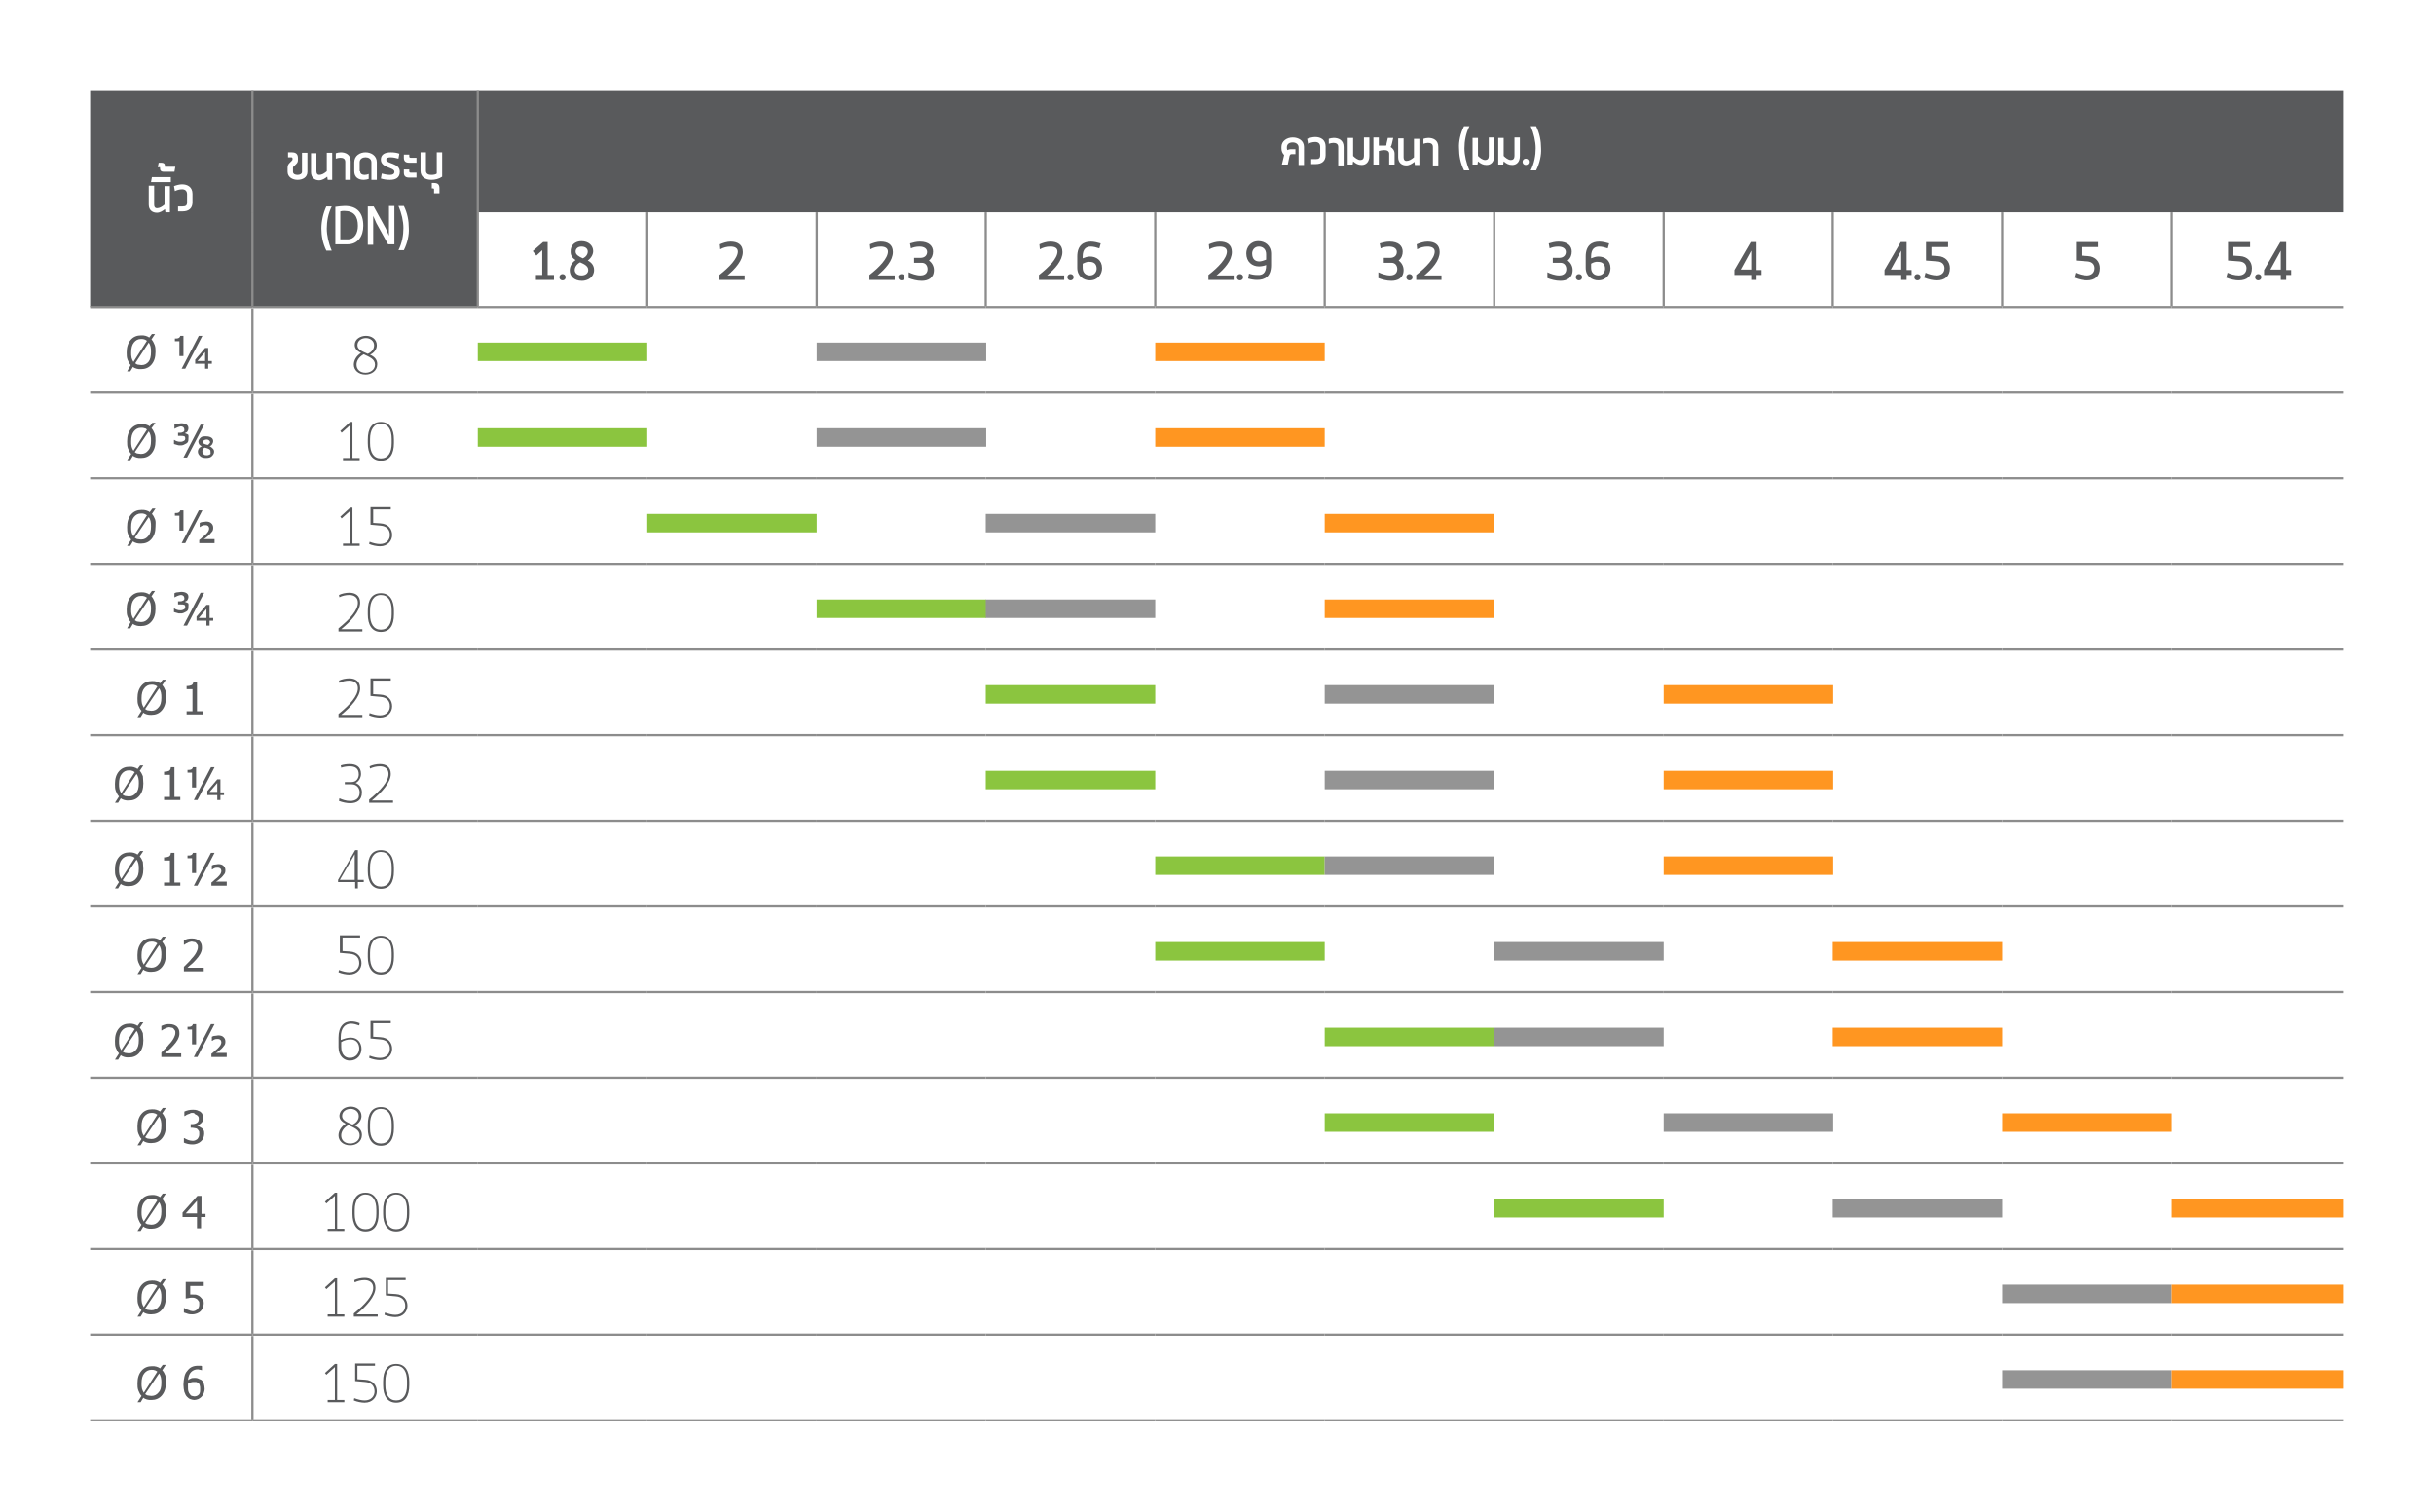 <?xml version="1.0" encoding="utf-8"?>
<!-- Generator: Adobe Illustrator 19.2.1, SVG Export Plug-In . SVG Version: 6.00 Build 0)  -->
<svg version="1.1" id="Layer_1" xmlns="http://www.w3.org/2000/svg" xmlns:xlink="http://www.w3.org/1999/xlink" x="0px" y="0px"
	 viewBox="0 0 540 335.4" style="enable-background:new 0 0 540 335.4;" xml:space="preserve">
<style type="text/css">
	.st0{fill:#FFFFFF;}
	.st1{fill:#595A5C;}
	.st2{fill:none;stroke:#8C8C8C;stroke-width:0.5;stroke-miterlimit:10;}
	.st3{clip-path:url(#SVGID_2_);fill:none;stroke:#8C8C8C;stroke-width:0.5;stroke-miterlimit:10;}
	.st4{clip-path:url(#SVGID_4_);fill:none;stroke:#8C8C8C;stroke-width:0.5;stroke-miterlimit:10;}
	.st5{clip-path:url(#SVGID_6_);fill:none;stroke:#8C8C8C;stroke-width:0.5;stroke-miterlimit:10;}
	.st6{clip-path:url(#SVGID_8_);fill:none;stroke:#8C8C8C;stroke-width:0.5;stroke-miterlimit:10;}
	.st7{clip-path:url(#SVGID_10_);fill:none;stroke:#8C8C8C;stroke-width:0.5;stroke-miterlimit:10;}
	.st8{clip-path:url(#SVGID_12_);fill:none;stroke:#8C8C8C;stroke-width:0.5;stroke-miterlimit:10;}
	.st9{clip-path:url(#SVGID_14_);fill:none;stroke:#8C8C8C;stroke-width:0.5;stroke-miterlimit:10;}
	.st10{clip-path:url(#SVGID_16_);fill:none;stroke:#8C8C8C;stroke-width:0.5;stroke-miterlimit:10;}
	.st11{clip-path:url(#SVGID_18_);fill:none;stroke:#8C8C8C;stroke-width:0.5;stroke-miterlimit:10;}
	.st12{clip-path:url(#SVGID_20_);fill:none;stroke:#8C8C8C;stroke-width:0.5;stroke-miterlimit:10;}
	.st13{clip-path:url(#SVGID_22_);fill:none;stroke:#8C8C8C;stroke-width:0.5;stroke-miterlimit:10;}
	.st14{clip-path:url(#SVGID_24_);fill:none;stroke:#8C8C8C;stroke-width:0.5;stroke-miterlimit:10;}
	.st15{clip-path:url(#SVGID_26_);fill:none;stroke:#8C8C8C;stroke-width:0.5;stroke-miterlimit:10;}
	.st16{clip-path:url(#SVGID_28_);fill:none;stroke:#8C8C8C;stroke-width:0.5;stroke-miterlimit:10;}
	.st17{clip-path:url(#SVGID_30_);fill:none;stroke:#8C8C8C;stroke-width:0.5;stroke-miterlimit:10;}
	.st18{clip-path:url(#SVGID_32_);fill:none;stroke:#8C8C8C;stroke-width:0.5;stroke-miterlimit:10;}
	.st19{clip-path:url(#SVGID_34_);fill:none;stroke:#8C8C8C;stroke-width:0.5;stroke-miterlimit:10;}
	.st20{fill:#8BC53F;}
	.st21{fill:#949494;}
	.st22{fill:#FF9621;}
	.st23{clip-path:url(#SVGID_36_);}
	.st24{clip-path:url(#SVGID_38_);fill:none;stroke:#8C8C8C;stroke-width:0.5;stroke-miterlimit:10;}
	.st25{clip-path:url(#SVGID_40_);fill:none;stroke:#8C8C8C;stroke-width:0.5;stroke-miterlimit:10;}
	.st26{clip-path:url(#SVGID_42_);fill:none;stroke:#8C8C8C;stroke-width:0.5;stroke-miterlimit:10;}
	.st27{clip-path:url(#SVGID_44_);fill:none;stroke:#8C8C8C;stroke-width:0.5;stroke-miterlimit:10;}
	.st28{clip-path:url(#SVGID_46_);fill:none;stroke:#8C8C8C;stroke-width:0.5;stroke-miterlimit:10;}
	.st29{clip-path:url(#SVGID_48_);fill:none;stroke:#8C8C8C;stroke-width:0.5;stroke-miterlimit:10;}
	.st30{clip-path:url(#SVGID_50_);fill:none;stroke:#8C8C8C;stroke-width:0.5;stroke-miterlimit:10;}
	.st31{clip-path:url(#SVGID_52_);fill:none;stroke:#8C8C8C;stroke-width:0.5;stroke-miterlimit:10;}
	.st32{clip-path:url(#SVGID_54_);fill:none;stroke:#8C8C8C;stroke-width:0.5;stroke-miterlimit:10;}
	.st33{clip-path:url(#SVGID_56_);fill:none;stroke:#8C8C8C;stroke-width:0.5;stroke-miterlimit:10;}
	.st34{clip-path:url(#SVGID_58_);fill:none;stroke:#8C8C8C;stroke-width:0.5;stroke-miterlimit:10;}
	.st35{clip-path:url(#SVGID_60_);fill:none;stroke:#8C8C8C;stroke-width:0.5;stroke-miterlimit:10;}
	.st36{clip-path:url(#SVGID_62_);fill:none;stroke:#8C8C8C;stroke-width:0.5;stroke-miterlimit:10;}
	.st37{clip-path:url(#SVGID_64_);fill:none;stroke:#8C8C8C;stroke-width:0.5;stroke-miterlimit:10;}
	.st38{clip-path:url(#SVGID_66_);fill:none;stroke:#8C8C8C;stroke-width:0.5;stroke-miterlimit:10;}
	.st39{clip-path:url(#SVGID_68_);fill:none;stroke:#8C8C8C;stroke-width:0.5;stroke-miterlimit:10;}
	.st40{clip-path:url(#SVGID_70_);fill:none;stroke:#8C8C8C;stroke-width:0.5;stroke-miterlimit:10;}
	.st41{clip-path:url(#SVGID_72_);}
	.st42{clip-path:url(#SVGID_74_);fill:none;stroke:#8C8C8C;stroke-width:0.5;stroke-miterlimit:10;}
	.st43{clip-path:url(#SVGID_76_);fill:none;stroke:#8C8C8C;stroke-width:0.5;stroke-miterlimit:10;}
	.st44{clip-path:url(#SVGID_78_);fill:none;stroke:#8C8C8C;stroke-width:0.5;stroke-miterlimit:10;}
	.st45{clip-path:url(#SVGID_80_);fill:none;stroke:#8C8C8C;stroke-width:0.5;stroke-miterlimit:10;}
	.st46{clip-path:url(#SVGID_82_);fill:none;stroke:#8C8C8C;stroke-width:0.5;stroke-miterlimit:10;}
	.st47{clip-path:url(#SVGID_84_);fill:none;stroke:#8C8C8C;stroke-width:0.5;stroke-miterlimit:10;}
	.st48{clip-path:url(#SVGID_86_);fill:none;stroke:#8C8C8C;stroke-width:0.5;stroke-miterlimit:10;}
	.st49{clip-path:url(#SVGID_88_);fill:none;stroke:#8C8C8C;stroke-width:0.5;stroke-miterlimit:10;}
	.st50{clip-path:url(#SVGID_90_);fill:none;stroke:#8C8C8C;stroke-width:0.5;stroke-miterlimit:10;}
	.st51{clip-path:url(#SVGID_92_);fill:none;stroke:#8C8C8C;stroke-width:0.5;stroke-miterlimit:10;}
	.st52{clip-path:url(#SVGID_94_);fill:none;stroke:#8C8C8C;stroke-width:0.5;stroke-miterlimit:10;}
	.st53{clip-path:url(#SVGID_96_);fill:none;stroke:#8C8C8C;stroke-width:0.5;stroke-miterlimit:10;}
	.st54{clip-path:url(#SVGID_98_);fill:none;stroke:#8C8C8C;stroke-width:0.5;stroke-miterlimit:10;}
	.st55{clip-path:url(#SVGID_100_);fill:none;stroke:#8C8C8C;stroke-width:0.5;stroke-miterlimit:10;}
	.st56{clip-path:url(#SVGID_102_);fill:none;stroke:#8C8C8C;stroke-width:0.5;stroke-miterlimit:10;}
	.st57{clip-path:url(#SVGID_104_);fill:none;stroke:#8C8C8C;stroke-width:0.5;stroke-miterlimit:10;}
	.st58{clip-path:url(#SVGID_106_);fill:none;stroke:#8C8C8C;stroke-width:0.5;stroke-miterlimit:10;}
	.st59{clip-path:url(#SVGID_108_);}
	.st60{clip-path:url(#SVGID_110_);fill:none;stroke:#8C8C8C;stroke-width:0.5;stroke-miterlimit:10;}
	.st61{clip-path:url(#SVGID_112_);fill:none;stroke:#8C8C8C;stroke-width:0.5;stroke-miterlimit:10;}
	.st62{clip-path:url(#SVGID_114_);fill:none;stroke:#8C8C8C;stroke-width:0.5;stroke-miterlimit:10;}
	.st63{clip-path:url(#SVGID_116_);fill:none;stroke:#8C8C8C;stroke-width:0.5;stroke-miterlimit:10;}
	.st64{clip-path:url(#SVGID_118_);fill:none;stroke:#8C8C8C;stroke-width:0.5;stroke-miterlimit:10;}
	.st65{clip-path:url(#SVGID_120_);fill:none;stroke:#8C8C8C;stroke-width:0.5;stroke-miterlimit:10;}
	.st66{clip-path:url(#SVGID_122_);fill:none;stroke:#8C8C8C;stroke-width:0.5;stroke-miterlimit:10;}
	.st67{clip-path:url(#SVGID_124_);fill:none;stroke:#8C8C8C;stroke-width:0.5;stroke-miterlimit:10;}
	.st68{clip-path:url(#SVGID_126_);fill:none;stroke:#8C8C8C;stroke-width:0.5;stroke-miterlimit:10;}
	.st69{clip-path:url(#SVGID_128_);fill:none;stroke:#8C8C8C;stroke-width:0.5;stroke-miterlimit:10;}
	.st70{clip-path:url(#SVGID_130_);fill:none;stroke:#8C8C8C;stroke-width:0.5;stroke-miterlimit:10;}
	.st71{clip-path:url(#SVGID_132_);fill:none;stroke:#8C8C8C;stroke-width:0.5;stroke-miterlimit:10;}
	.st72{clip-path:url(#SVGID_134_);fill:none;stroke:#8C8C8C;stroke-width:0.5;stroke-miterlimit:10;}
	.st73{clip-path:url(#SVGID_136_);fill:none;stroke:#8C8C8C;stroke-width:0.5;stroke-miterlimit:10;}
	.st74{clip-path:url(#SVGID_138_);fill:none;stroke:#8C8C8C;stroke-width:0.5;stroke-miterlimit:10;}
	.st75{clip-path:url(#SVGID_140_);fill:none;stroke:#8C8C8C;stroke-width:0.5;stroke-miterlimit:10;}
	.st76{clip-path:url(#SVGID_142_);fill:none;stroke:#8C8C8C;stroke-width:0.5;stroke-miterlimit:10;}
	.st77{clip-path:url(#SVGID_144_);}
</style>
<rect x="-9" y="-2.6" class="st0" width="561" height="343"/>
<path class="st1" d="M20,68.1h36V20H20V68.1z M56,68.1h50V20H56V68.1z M106,47.1h414V20H106V47.1z"/>
<line class="st2" x1="143.6" y1="67.9" x2="143.6" y2="47.1"/>
<line class="st2" x1="181.2" y1="67.9" x2="181.2" y2="47.1"/>
<line class="st2" x1="218.7" y1="67.9" x2="218.7" y2="47.1"/>
<line class="st2" x1="256.3" y1="67.9" x2="256.3" y2="47.1"/>
<line class="st2" x1="293.9" y1="67.9" x2="293.9" y2="47.1"/>
<line class="st2" x1="331.5" y1="67.9" x2="331.5" y2="47.1"/>
<line class="st2" x1="369.1" y1="67.9" x2="369.1" y2="47.1"/>
<line class="st2" x1="406.6" y1="67.9" x2="406.6" y2="47.1"/>
<line class="st2" x1="444.2" y1="67.9" x2="444.2" y2="47.1"/>
<line class="st2" x1="481.8" y1="67.9" x2="481.8" y2="47.1"/>
<g>
	<defs>
		<rect id="SVGID_37_" x="20" y="20" width="500" height="295.4"/>
	</defs>
	<clipPath id="SVGID_2_">
		<use xlink:href="#SVGID_37_"  style="overflow:visible;"/>
	</clipPath>
	<line class="st3" x1="20" y1="68.1" x2="56" y2="68.1"/>
	<line class="st3" x1="481.8" y1="68.1" x2="520" y2="68.1"/>
</g>
<line class="st2" x1="56" y1="87.1" x2="106" y2="87.1"/>
<line class="st2" x1="293.9" y1="87.1" x2="331.5" y2="87.1"/>
<line class="st2" x1="331.5" y1="87.1" x2="369.1" y2="87.1"/>
<line class="st2" x1="369.1" y1="87.1" x2="406.6" y2="87.1"/>
<line class="st2" x1="406.6" y1="87.1" x2="444.2" y2="87.1"/>
<line class="st2" x1="444.2" y1="87.1" x2="481.8" y2="87.1"/>
<g>
	<defs>
		<rect id="SVGID_39_" x="20" y="20" width="500" height="295.4"/>
	</defs>
	<clipPath id="SVGID_4_">
		<use xlink:href="#SVGID_39_"  style="overflow:visible;"/>
	</clipPath>
	<line class="st4" x1="481.8" y1="87.1" x2="520" y2="87.1"/>
</g>
<line class="st2" x1="56" y1="106.1" x2="106" y2="106.1"/>
<line class="st2" x1="106" y1="106.1" x2="143.6" y2="106.1"/>
<line class="st2" x1="331.5" y1="106.1" x2="369.1" y2="106.1"/>
<line class="st2" x1="369.1" y1="106.1" x2="406.6" y2="106.1"/>
<line class="st2" x1="406.6" y1="106.1" x2="444.2" y2="106.1"/>
<line class="st2" x1="444.2" y1="106.1" x2="481.8" y2="106.1"/>
<g>
	<defs>
		<rect id="SVGID_41_" x="20" y="20" width="500" height="295.4"/>
	</defs>
	<clipPath id="SVGID_6_">
		<use xlink:href="#SVGID_41_"  style="overflow:visible;"/>
	</clipPath>
	<line class="st5" x1="481.8" y1="106.1" x2="520" y2="106.1"/>
</g>
<line class="st2" x1="56" y1="125.1" x2="106" y2="125.1"/>
<line class="st2" x1="106" y1="125.1" x2="143.6" y2="125.1"/>
<line class="st2" x1="143.6" y1="125.1" x2="181.2" y2="125.1"/>
<line class="st2" x1="256.3" y1="125.1" x2="293.9" y2="125.1"/>
<line class="st2" x1="331.5" y1="125.1" x2="369.1" y2="125.1"/>
<line class="st2" x1="369.1" y1="125.1" x2="406.6" y2="125.1"/>
<line class="st2" x1="406.6" y1="125.1" x2="444.2" y2="125.1"/>
<line class="st2" x1="444.2" y1="125.1" x2="481.8" y2="125.1"/>
<g>
	<defs>
		<rect id="SVGID_43_" x="20" y="20" width="500" height="295.4"/>
	</defs>
	<clipPath id="SVGID_8_">
		<use xlink:href="#SVGID_43_"  style="overflow:visible;"/>
	</clipPath>
	<line class="st6" x1="481.8" y1="125.1" x2="520" y2="125.1"/>
</g>
<line class="st2" x1="56" y1="144.1" x2="106" y2="144.1"/>
<line class="st2" x1="106" y1="144.1" x2="143.6" y2="144.1"/>
<line class="st2" x1="143.6" y1="144.1" x2="181.2" y2="144.1"/>
<line class="st2" x1="181.2" y1="144.1" x2="218.7" y2="144.1"/>
<line class="st2" x1="406.6" y1="144.1" x2="444.2" y2="144.1"/>
<line class="st2" x1="444.2" y1="144.1" x2="481.8" y2="144.1"/>
<g>
	<defs>
		<rect id="SVGID_45_" x="20" y="20" width="500" height="295.4"/>
	</defs>
	<clipPath id="SVGID_10_">
		<use xlink:href="#SVGID_45_"  style="overflow:visible;"/>
	</clipPath>
	<line class="st7" x1="481.8" y1="144.1" x2="520" y2="144.1"/>
</g>
<line class="st2" x1="56" y1="163.1" x2="106" y2="163.1"/>
<line class="st2" x1="106" y1="163.1" x2="143.6" y2="163.1"/>
<line class="st2" x1="143.6" y1="163.1" x2="181.2" y2="163.1"/>
<line class="st2" x1="106" y1="182.1" x2="143.6" y2="182.1"/>
<line class="st2" x1="143.6" y1="182.1" x2="181.2" y2="182.1"/>
<line class="st2" x1="181.2" y1="182.1" x2="218.7" y2="182.1"/>
<line class="st2" x1="218.7" y1="182.1" x2="256.3" y2="182.1"/>
<line class="st2" x1="331.5" y1="182.1" x2="369.1" y2="182.1"/>
<line class="st2" x1="143.6" y1="201.1" x2="181.2" y2="201.1"/>
<line class="st2" x1="181.2" y1="201.1" x2="218.7" y2="201.1"/>
<line class="st2" x1="181.2" y1="220.1" x2="218.7" y2="220.1"/>
<line class="st2" x1="256.3" y1="220.1" x2="293.9" y2="220.1"/>
<line class="st2" x1="369.1" y1="220.1" x2="406.6" y2="220.1"/>
<line class="st2" x1="181.2" y1="239.1" x2="218.7" y2="239.1"/>
<line class="st2" x1="181.2" y1="258.1" x2="218.7" y2="258.1"/>
<line class="st2" x1="218.7" y1="258.1" x2="256.3" y2="258.1"/>
<line class="st2" x1="293.9" y1="258.1" x2="331.5" y2="258.1"/>
<line class="st2" x1="181.2" y1="277.1" x2="218.7" y2="277.1"/>
<line class="st2" x1="218.7" y1="277.1" x2="256.3" y2="277.1"/>
<line class="st2" x1="331.5" y1="277.1" x2="369.1" y2="277.1"/>
<g>
	<defs>
		<rect id="SVGID_47_" x="20" y="20" width="500" height="295.4"/>
	</defs>
	<clipPath id="SVGID_12_">
		<use xlink:href="#SVGID_47_"  style="overflow:visible;"/>
	</clipPath>
	<line class="st8" x1="20" y1="87.1" x2="56" y2="87.1"/>
	<line class="st8" x1="20" y1="106.1" x2="56" y2="106.1"/>
</g>
<line class="st2" x1="181.2" y1="163.1" x2="218.7" y2="163.1"/>
<line class="st2" x1="406.6" y1="163.1" x2="444.2" y2="163.1"/>
<line class="st2" x1="444.2" y1="163.1" x2="481.8" y2="163.1"/>
<g>
	<defs>
		<rect id="SVGID_49_" x="20" y="20" width="500" height="295.4"/>
	</defs>
	<clipPath id="SVGID_14_">
		<use xlink:href="#SVGID_49_"  style="overflow:visible;"/>
	</clipPath>
	<line class="st9" x1="481.8" y1="163.1" x2="520" y2="163.1"/>
</g>
<line class="st2" x1="56" y1="182.1" x2="106" y2="182.1"/>
<line class="st2" x1="406.6" y1="182.1" x2="444.2" y2="182.1"/>
<line class="st2" x1="444.2" y1="182.1" x2="481.8" y2="182.1"/>
<g>
	<defs>
		<rect id="SVGID_51_" x="20" y="20" width="500" height="295.4"/>
	</defs>
	<clipPath id="SVGID_16_">
		<use xlink:href="#SVGID_51_"  style="overflow:visible;"/>
	</clipPath>
	<line class="st10" x1="481.8" y1="182.1" x2="520" y2="182.1"/>
</g>
<line class="st2" x1="56" y1="201.1" x2="106" y2="201.1"/>
<line class="st2" x1="106" y1="201.1" x2="143.6" y2="201.1"/>
<line class="st2" x1="218.7" y1="201.1" x2="256.3" y2="201.1"/>
<line class="st2" x1="444.2" y1="201.1" x2="481.8" y2="201.1"/>
<g>
	<defs>
		<rect id="SVGID_53_" x="20" y="20" width="500" height="295.4"/>
	</defs>
	<clipPath id="SVGID_18_">
		<use xlink:href="#SVGID_53_"  style="overflow:visible;"/>
	</clipPath>
	<line class="st11" x1="481.8" y1="201.1" x2="520" y2="201.1"/>
</g>
<line class="st2" x1="56" y1="220.1" x2="106" y2="220.1"/>
<line class="st2" x1="106" y1="220.1" x2="143.6" y2="220.1"/>
<line class="st2" x1="143.6" y1="220.1" x2="181.2" y2="220.1"/>
<line class="st2" x1="218.7" y1="220.1" x2="256.3" y2="220.1"/>
<line class="st2" x1="444.2" y1="220.1" x2="481.8" y2="220.1"/>
<g>
	<defs>
		<rect id="SVGID_55_" x="20" y="20" width="500" height="295.4"/>
	</defs>
	<clipPath id="SVGID_20_">
		<use xlink:href="#SVGID_55_"  style="overflow:visible;"/>
	</clipPath>
	<line class="st12" x1="481.8" y1="220.1" x2="520" y2="220.1"/>
</g>
<line class="st2" x1="56" y1="239.1" x2="106" y2="239.1"/>
<line class="st2" x1="106" y1="239.1" x2="143.6" y2="239.1"/>
<line class="st2" x1="143.6" y1="239.1" x2="181.2" y2="239.1"/>
<line class="st2" x1="218.7" y1="239.1" x2="256.3" y2="239.1"/>
<line class="st2" x1="256.3" y1="239.1" x2="293.9" y2="239.1"/>
<g>
	<defs>
		<rect id="SVGID_57_" x="20" y="20" width="500" height="295.4"/>
	</defs>
	<clipPath id="SVGID_22_">
		<use xlink:href="#SVGID_57_"  style="overflow:visible;"/>
	</clipPath>
	<line class="st13" x1="481.8" y1="239.1" x2="520" y2="239.1"/>
</g>
<line class="st2" x1="56" y1="258.1" x2="106" y2="258.1"/>
<line class="st2" x1="106" y1="258.1" x2="143.6" y2="258.1"/>
<line class="st2" x1="143.6" y1="258.1" x2="181.2" y2="258.1"/>
<line class="st2" x1="256.3" y1="258.1" x2="293.9" y2="258.1"/>
<line class="st2" x1="56" y1="277.1" x2="106" y2="277.1"/>
<line class="st2" x1="106" y1="277.1" x2="143.6" y2="277.1"/>
<line class="st2" x1="143.6" y1="277.1" x2="181.2" y2="277.1"/>
<line class="st2" x1="256.3" y1="277.1" x2="293.9" y2="277.1"/>
<line class="st2" x1="293.9" y1="277.1" x2="331.5" y2="277.1"/>
<g>
	<defs>
		<rect id="SVGID_59_" x="20" y="20" width="500" height="295.4"/>
	</defs>
	<clipPath id="SVGID_24_">
		<use xlink:href="#SVGID_59_"  style="overflow:visible;"/>
	</clipPath>
	<line class="st14" x1="20" y1="125.1" x2="56" y2="125.1"/>
	<line class="st14" x1="20" y1="144.1" x2="56" y2="144.1"/>
	<line class="st14" x1="20" y1="163.1" x2="56" y2="163.1"/>
	<line class="st14" x1="20" y1="182.1" x2="56" y2="182.1"/>
	<line class="st14" x1="20" y1="201.1" x2="56" y2="201.1"/>
	<line class="st14" x1="20" y1="220.1" x2="56" y2="220.1"/>
	<line class="st14" x1="20" y1="239.1" x2="56" y2="239.1"/>
	<line class="st14" x1="20" y1="258.1" x2="56" y2="258.1"/>
	<line class="st14" x1="20" y1="277.1" x2="56" y2="277.1"/>
	<line class="st14" x1="20" y1="296.1" x2="56" y2="296.1"/>
	<line class="st14" x1="20" y1="315.1" x2="56" y2="315.1"/>
</g>
<line class="st2" x1="56" y1="68.1" x2="106" y2="68.1"/>
<line class="st2" x1="56" y1="86.9" x2="56" y2="68.4"/>
<line class="st2" x1="106" y1="68.1" x2="143.6" y2="68.1"/>
<line class="st2" x1="143.6" y1="68.1" x2="181.2" y2="68.1"/>
<line class="st2" x1="181.2" y1="68.1" x2="218.7" y2="68.1"/>
<line class="st2" x1="218.7" y1="68.1" x2="256.3" y2="68.1"/>
<line class="st2" x1="256.3" y1="68.1" x2="293.9" y2="68.1"/>
<line class="st2" x1="293.9" y1="68.1" x2="331.5" y2="68.1"/>
<line class="st2" x1="331.5" y1="68.1" x2="369.1" y2="68.1"/>
<line class="st2" x1="369.1" y1="68.1" x2="406.6" y2="68.1"/>
<line class="st2" x1="406.6" y1="68.1" x2="444.2" y2="68.1"/>
<line class="st2" x1="444.2" y1="68.1" x2="481.8" y2="68.1"/>
<line class="st2" x1="56" y1="105.9" x2="56" y2="87.4"/>
<line class="st2" x1="106" y1="87.1" x2="143.6" y2="87.1"/>
<line class="st2" x1="143.6" y1="87.1" x2="181.2" y2="87.1"/>
<line class="st2" x1="181.2" y1="87.1" x2="218.7" y2="87.1"/>
<line class="st2" x1="218.7" y1="87.1" x2="256.3" y2="87.1"/>
<line class="st2" x1="256.3" y1="87.1" x2="293.9" y2="87.1"/>
<line class="st2" x1="56" y1="124.9" x2="56" y2="106.4"/>
<line class="st2" x1="143.6" y1="106.1" x2="181.2" y2="106.1"/>
<line class="st2" x1="181.2" y1="106.1" x2="218.7" y2="106.1"/>
<line class="st2" x1="218.7" y1="106.1" x2="256.3" y2="106.1"/>
<line class="st2" x1="256.3" y1="106.1" x2="293.9" y2="106.1"/>
<line class="st2" x1="293.9" y1="106.1" x2="331.5" y2="106.1"/>
<line class="st2" x1="56" y1="143.9" x2="56" y2="125.4"/>
<line class="st2" x1="181.2" y1="125.1" x2="218.7" y2="125.1"/>
<line class="st2" x1="218.7" y1="125.1" x2="256.3" y2="125.1"/>
<line class="st2" x1="293.9" y1="125.1" x2="331.5" y2="125.1"/>
<line class="st2" x1="56" y1="162.9" x2="56" y2="144.4"/>
<line class="st2" x1="218.7" y1="144.1" x2="256.3" y2="144.1"/>
<line class="st2" x1="256.3" y1="144.1" x2="293.9" y2="144.1"/>
<line class="st2" x1="293.9" y1="144.1" x2="331.5" y2="144.1"/>
<line class="st2" x1="331.5" y1="144.1" x2="369.1" y2="144.1"/>
<line class="st2" x1="369.1" y1="144.1" x2="406.6" y2="144.1"/>
<line class="st2" x1="56" y1="181.9" x2="56" y2="163.4"/>
<line class="st2" x1="218.7" y1="163.1" x2="256.3" y2="163.1"/>
<line class="st2" x1="256.3" y1="163.1" x2="293.9" y2="163.1"/>
<line class="st2" x1="293.9" y1="163.1" x2="331.5" y2="163.1"/>
<line class="st2" x1="331.5" y1="163.1" x2="369.1" y2="163.1"/>
<line class="st2" x1="369.1" y1="163.1" x2="406.6" y2="163.1"/>
<line class="st2" x1="56" y1="200.9" x2="56" y2="182.4"/>
<line class="st2" x1="256.3" y1="182.1" x2="293.9" y2="182.1"/>
<line class="st2" x1="293.9" y1="182.1" x2="331.5" y2="182.1"/>
<line class="st2" x1="369.1" y1="182.1" x2="406.6" y2="182.1"/>
<line class="st2" x1="56" y1="219.9" x2="56" y2="201.4"/>
<line class="st2" x1="256.3" y1="201.1" x2="293.9" y2="201.1"/>
<line class="st2" x1="293.9" y1="201.1" x2="331.5" y2="201.1"/>
<line class="st2" x1="331.5" y1="201.1" x2="369.1" y2="201.1"/>
<line class="st2" x1="369.1" y1="201.1" x2="406.6" y2="201.1"/>
<line class="st2" x1="406.6" y1="201.1" x2="444.2" y2="201.1"/>
<line class="st2" x1="56" y1="238.9" x2="56" y2="220.4"/>
<line class="st2" x1="293.9" y1="220.1" x2="331.5" y2="220.1"/>
<line class="st2" x1="331.5" y1="220.1" x2="369.1" y2="220.1"/>
<line class="st2" x1="406.6" y1="220.1" x2="444.2" y2="220.1"/>
<line class="st2" x1="56" y1="257.9" x2="56" y2="239.4"/>
<line class="st2" x1="293.9" y1="239.1" x2="331.5" y2="239.1"/>
<line class="st2" x1="331.5" y1="239.1" x2="369.1" y2="239.1"/>
<line class="st2" x1="369.1" y1="239.1" x2="406.6" y2="239.1"/>
<line class="st2" x1="406.6" y1="239.1" x2="444.2" y2="239.1"/>
<line class="st2" x1="444.2" y1="239.1" x2="481.8" y2="239.1"/>
<line class="st2" x1="56" y1="276.9" x2="56" y2="258.4"/>
<line class="st2" x1="331.5" y1="258.1" x2="369.1" y2="258.1"/>
<line class="st2" x1="369.1" y1="258.1" x2="406.6" y2="258.1"/>
<line class="st2" x1="406.6" y1="258.1" x2="444.2" y2="258.1"/>
<line class="st2" x1="444.2" y1="258.1" x2="481.8" y2="258.1"/>
<g>
	<defs>
		<rect id="SVGID_61_" x="20" y="20" width="500" height="295.4"/>
	</defs>
	<clipPath id="SVGID_26_">
		<use xlink:href="#SVGID_61_"  style="overflow:visible;"/>
	</clipPath>
	<line class="st15" x1="481.8" y1="258.1" x2="520" y2="258.1"/>
</g>
<line class="st2" x1="56" y1="295.9" x2="56" y2="277.4"/>
<line class="st2" x1="369.1" y1="277.1" x2="406.6" y2="277.1"/>
<line class="st2" x1="406.6" y1="277.1" x2="444.2" y2="277.1"/>
<line class="st2" x1="444.2" y1="277.1" x2="481.8" y2="277.1"/>
<g>
	<defs>
		<rect id="SVGID_63_" x="20" y="20" width="500" height="295.4"/>
	</defs>
	<clipPath id="SVGID_28_">
		<use xlink:href="#SVGID_63_"  style="overflow:visible;"/>
	</clipPath>
	<line class="st16" x1="481.8" y1="277.1" x2="520" y2="277.1"/>
</g>
<line class="st2" x1="56" y1="296.1" x2="106" y2="296.1"/>
<g>
	<defs>
		<rect id="SVGID_65_" x="20" y="20" width="500" height="295.4"/>
	</defs>
	<clipPath id="SVGID_30_">
		<use xlink:href="#SVGID_65_"  style="overflow:visible;"/>
	</clipPath>
	<line class="st17" x1="56" y1="314.9" x2="56" y2="296.4"/>
</g>
<line class="st2" x1="106" y1="296.1" x2="143.6" y2="296.1"/>
<line class="st2" x1="143.6" y1="296.1" x2="181.2" y2="296.1"/>
<line class="st2" x1="181.2" y1="296.1" x2="218.7" y2="296.1"/>
<line class="st2" x1="218.7" y1="296.1" x2="256.3" y2="296.1"/>
<line class="st2" x1="256.3" y1="296.1" x2="293.9" y2="296.1"/>
<line class="st2" x1="293.9" y1="296.1" x2="331.5" y2="296.1"/>
<line class="st2" x1="331.5" y1="296.1" x2="369.1" y2="296.1"/>
<line class="st2" x1="369.1" y1="296.1" x2="406.6" y2="296.1"/>
<line class="st2" x1="406.6" y1="296.1" x2="444.2" y2="296.1"/>
<line class="st2" x1="444.2" y1="296.1" x2="481.8" y2="296.1"/>
<g>
	<defs>
		<rect id="SVGID_67_" x="20" y="20" width="500" height="295.4"/>
	</defs>
	<clipPath id="SVGID_32_">
		<use xlink:href="#SVGID_67_"  style="overflow:visible;"/>
	</clipPath>
	<line class="st18" x1="481.8" y1="296.1" x2="520" y2="296.1"/>
	<line class="st18" x1="56" y1="315.1" x2="106" y2="315.1"/>
	<line class="st18" x1="106" y1="315.1" x2="143.6" y2="315.1"/>
	<line class="st18" x1="143.6" y1="315.1" x2="181.2" y2="315.1"/>
	<line class="st18" x1="181.2" y1="315.1" x2="218.7" y2="315.1"/>
	<line class="st18" x1="218.7" y1="315.1" x2="256.3" y2="315.1"/>
	<line class="st18" x1="256.3" y1="315.1" x2="293.9" y2="315.1"/>
	<line class="st18" x1="293.9" y1="315.1" x2="331.5" y2="315.1"/>
	<line class="st18" x1="331.5" y1="315.1" x2="369.1" y2="315.1"/>
	<line class="st18" x1="369.1" y1="315.1" x2="406.6" y2="315.1"/>
	<line class="st18" x1="406.6" y1="315.1" x2="444.2" y2="315.1"/>
	<line class="st18" x1="444.2" y1="315.1" x2="481.8" y2="315.1"/>
	<line class="st18" x1="481.8" y1="315.1" x2="520" y2="315.1"/>
	<line class="st18" x1="106" y1="47.1" x2="106" y2="20"/>
</g>
<line class="st2" x1="106" y1="67.9" x2="106" y2="47.1"/>
<g>
	<defs>
		<rect id="SVGID_69_" x="20" y="20" width="500" height="295.4"/>
	</defs>
	<clipPath id="SVGID_34_">
		<use xlink:href="#SVGID_69_"  style="overflow:visible;"/>
	</clipPath>
	<line class="st19" x1="56" y1="47.1" x2="56" y2="20"/>
</g>
<line class="st2" x1="56" y1="67.9" x2="56" y2="47.1"/>
<g>
	<g>
		<path class="st0" d="M38.6,41.3c0.5-0.2,1.2-0.4,1.8-0.4c1.2,0,2.3,0.6,2.3,2.1v1.9c0,1.3-0.8,2-2.2,2h-1v-1.1h1
			c0.7,0,1-0.2,1-0.9v-1.8c0-0.8-0.5-1.1-1.1-1.1c-0.6,0-1.2,0.2-1.6,0.4L38.6,41.3z"/>
	</g>
	<g>
		<path class="st0" d="M38.7,38.1h-2.4c-0.6,0-0.8-0.3-0.8-0.8v-0.2H35l0.2-1h0.6c0.5,0,0.8,0.2,0.8,0.7v0.2h2.3L38.7,38.1z"/>
	</g>
	<g>
		<path class="st0" d="M33.7,39.3h4.2v1.1h-4.4L33.7,39.3z"/>
	</g>
	<g>
		<path class="st0" d="M37.8,47.1h-1.1l-0.1-0.7c-0.5,0.4-1.1,0.8-1.8,0.8c-1,0-1.8-0.6-1.8-1.8v-4.2h1.2v4.2c0,0.5,0.2,0.8,0.6,0.8
			c0.6,0,1.1-0.3,1.7-0.8v-4.1h1.2V47.1z"/>
	</g>
</g>
<g>
	<path class="st0" d="M65,38.1c0,0.5,0.5,0.7,1,0.7c0.5,0,1-0.2,1-0.7v-4.2h1.2v4.2c0,1.3-1.1,1.8-2.2,1.8c-1.1,0-2.2-0.6-2.2-1.8
		v-0.8c0-0.5,0.1-0.8,0.4-1.1l0.5-0.5c0.1-0.1,0.2-0.2,0.2-0.4v-0.1c0-0.2-0.1-0.3-0.3-0.3h-0.7v-1.1h0.8c1,0,1.4,0.4,1.4,1.3v0.3
		c0,0.5-0.1,0.7-0.4,1l-0.4,0.4C65,37,65,37.1,65,37.4V38.1z"/>
	<path class="st0" d="M73.8,39.9h-1.1l-0.1-0.7c-0.5,0.4-1.1,0.8-1.8,0.8c-1,0-1.8-0.6-1.8-1.8v-4.2h1.2V38c0,0.5,0.2,0.8,0.6,0.8
		c0.6,0,1.1-0.3,1.7-0.8v-4.1h1.2V39.9z"/>
	<path class="st0" d="M76.6,39.9v-4c0-0.7-0.5-0.9-1.1-0.9c-0.3,0-0.7,0.1-1,0.2V34c0.3-0.1,0.7-0.2,1.1-0.2c1.1,0,2.2,0.5,2.2,2
		v4.1H76.6z"/>
	<path class="st0" d="M79.9,38c0,0.6,0.5,0.8,1,0.8c0.3,0,0.7-0.1,0.9-0.2v1.1c-0.3,0.1-0.7,0.2-1.1,0.2c-1.2,0-2.1-0.6-2.1-1.9V36
		c0-1.5,1.3-2.2,2.5-2.2s2.5,0.7,2.5,2.2v3.9h-1.2V36c0-0.8-0.7-1.1-1.3-1.1s-1.3,0.3-1.3,1.1V38z"/>
	<path class="st0" d="M84.7,38.5c0.4,0.1,1.1,0.3,1.8,0.3c0.6,0,1-0.2,1-0.7c0-1-3-0.8-3-2.7c0-1.2,1-1.6,2.2-1.6
		c0.7,0,1.4,0.1,1.9,0.3l-0.2,1.1c-0.4-0.1-1.1-0.3-1.7-0.3c-0.5,0-1,0.1-1,0.5c0,1,3,0.7,3,2.7c0,1.4-1,1.8-2.2,1.8
		c-0.7,0-1.4-0.1-2-0.3L84.7,38.5z"/>
	<path class="st0" d="M90.8,34.7c0,0.2,0.1,0.3,0.3,0.3h1.3v1.1h-1.6c-0.8,0-1.2-0.3-1.2-1.1v-0.7h1.2V34.7z M90.8,38
		c0,0.2,0.1,0.3,0.3,0.3h1.3v1.1h-1.6c-0.8,0-1.2-0.3-1.2-1.1v-0.7h1.2V38z"/>
	<path class="st0" d="M98.1,39.2c-0.7,0.5-1.6,0.7-2.4,0.7c-1.3,0-2.4-0.6-2.4-2v-4.1h1.2v4.1c0,0.7,0.6,0.9,1.2,0.9
		c0.5,0,1-0.1,1.2-0.3v-4.7h1.2V39.2z"/>
	<path class="st0" d="M96.3,42.9V42c0-0.1-0.1-0.2-0.2-0.2h-0.3v-1.2h0.5c0.9,0,1.2,0.4,1.2,1.2v1.1H96.3z"/>
</g>
<g>
	<path class="st0" d="M72.4,45.8h1.2c-0.8,1.6-1.1,3.3-1.1,4.9c0,1.5,0.4,3.3,1.1,4.9h-1.2c-0.8-1.6-1.1-3.3-1.1-4.9
		C71.3,49.1,71.7,47.3,72.4,45.8z"/>
	<path class="st0" d="M74.4,54.3v-8.4c0.7-0.1,1.5-0.2,2.1-0.2c2.8,0,4.1,1.6,4.1,4.4c0,2.2-1.1,4.1-3.5,4.1H74.4z M75.6,53.1h1.5
		c1.6,0,2.3-1.4,2.3-3c0-2.1-0.9-3.3-3-3.3c-0.3,0-0.6,0-0.9,0.1V53.1z"/>
	<path class="st0" d="M83.5,49.5l-0.7-1.6v6.4h-1.2v-8.5h1.3l2.7,4.9l0.7,1.6v-6.6h1.2v8.5h-1.4L83.5,49.5z"/>
	<path class="st0" d="M89.6,55.5h-1.2c0.8-1.6,1.1-3.3,1.1-4.9c0-1.5-0.4-3.3-1.1-4.9h1.2c0.8,1.6,1.1,3.3,1.1,4.9
		C90.8,52.1,90.4,53.9,89.6,55.5z"/>
</g>
<g>
	<path class="st0" d="M284.9,34.4c-0.4-0.4-0.6-0.9-0.6-1.5v-0.3c0-1.3,1.2-2.1,2.5-2.1c1.3,0,2.5,0.7,2.5,2.1v4h-1.2v-3.9
		c0-0.7-0.6-1.1-1.3-1.1c-0.7,0-1.3,0.3-1.3,1.1c0,0.2,0,0.4,0.1,0.6c0.2-0.1,0.5-0.2,0.9-0.2h0.9v1.1h-0.8c-0.3,0-0.4,0.1-0.5,0.4
		l-0.4,1.9h-1.3L284.9,34.4z"/>
	<path class="st0" d="M290,30.8c0.5-0.2,1.2-0.4,1.8-0.4c1.2,0,2.3,0.6,2.3,2.1v1.9c0,1.3-0.8,2-2.2,2h-1v-1.1h1c0.7,0,1-0.2,1-0.9
		v-1.8c0-0.8-0.5-1.1-1.1-1.1c-0.6,0-1.2,0.2-1.6,0.4L290,30.8z"/>
	<path class="st0" d="M296.9,36.6v-4c0-0.7-0.5-0.9-1.1-0.9c-0.3,0-0.7,0.1-1,0.2v-1.1c0.3-0.1,0.7-0.2,1.1-0.2c1.1,0,2.2,0.5,2.2,2
		v4.1H296.9z"/>
	<path class="st0" d="M299,30.6h1.2v4c0.4,0.4,1,0.9,1.6,0.9c0.5,0,0.8-0.3,0.8-0.9v-4.1h1.2v4.1c0,1.3-0.7,2-1.7,2
		c-0.8,0-1.3-0.3-1.9-0.8l-0.1,0.7H299V30.6z"/>
	<path class="st0" d="M307.2,32.3c0.1,0,0.2,0,0.3,0c0.1-0.1,0.1-0.2,0.1-0.4l0.3-1.3h1.2l-0.3,1.3c-0.1,0.3-0.1,0.5-0.3,0.7
		c0.5,0.3,0.9,0.8,0.9,1.5v2.4h-1.2v-2.4c0-0.6-0.5-0.8-1.1-0.8c-0.4,0-0.9,0.1-1.2,0.2v3h-1.2v-6h1.2v1.8
		C306.3,32.3,306.8,32.3,307.2,32.3z"/>
	<path class="st0" d="M315,36.6h-1.1l-0.1-0.7c-0.5,0.4-1.1,0.8-1.8,0.8c-1,0-1.8-0.6-1.8-1.8v-4.2h1.2v4.2c0,0.5,0.2,0.8,0.6,0.8
		c0.6,0,1.1-0.3,1.7-0.8v-4.1h1.2V36.6z"/>
	<path class="st0" d="M317.9,36.6v-4c0-0.7-0.5-0.9-1.1-0.9c-0.3,0-0.7,0.1-1,0.2v-1.1c0.3-0.1,0.7-0.2,1.1-0.2c1.1,0,2.2,0.5,2.2,2
		v4.1H317.9z"/>
	<path class="st0" d="M324.8,28h1.2c-0.8,1.6-1.1,3.3-1.1,4.9c0,1.5,0.4,3.3,1.1,4.9h-1.2c-0.8-1.6-1.1-3.3-1.1-4.9
		C323.6,31.4,324,29.6,324.8,28z"/>
	<path class="st0" d="M326.7,30.6h1.2v4c0.4,0.4,1,0.9,1.6,0.9c0.5,0,0.8-0.3,0.8-0.9v-4.1h1.2v4.1c0,1.3-0.7,2-1.7,2
		c-0.8,0-1.3-0.3-1.9-0.8l-0.1,0.7h-1.1V30.6z"/>
	<path class="st0" d="M332.4,30.6h1.2v4c0.4,0.4,1,0.9,1.6,0.9c0.5,0,0.8-0.3,0.8-0.9v-4.1h1.2v4.1c0,1.3-0.7,2-1.7,2
		c-0.8,0-1.3-0.3-1.9-0.8l-0.1,0.7h-1.1V30.6z"/>
	<path class="st0" d="M338.5,35.2c0.4,0,0.7,0.3,0.7,0.7c0,0.4-0.3,0.7-0.7,0.7s-0.7-0.3-0.7-0.7C337.8,35.5,338.1,35.2,338.5,35.2z
		"/>
	<path class="st0" d="M340.8,37.8h-1.2c0.8-1.6,1.1-3.3,1.1-4.9c0-1.5-0.4-3.3-1.1-4.9h1.2c0.8,1.6,1.1,3.3,1.1,4.9
		C342,34.4,341.6,36.2,340.8,37.8z"/>
</g>
<g>
	<path class="st1" d="M118.2,55.7l2.3-2h1V61h1.4v1.1h-4V61h1.4v-5.5l-1.3,1.2L118.2,55.7z"/>
	<path class="st1" d="M124.8,60.8c0.4,0,0.7,0.3,0.7,0.7c0,0.4-0.3,0.7-0.7,0.7s-0.7-0.3-0.7-0.7C124.1,61.1,124.4,60.8,124.8,60.8z
		"/>
	<path class="st1" d="M129,53.5c1.6,0,2.6,1,2.6,2.2c0,0.7-0.4,1.5-1.2,2.1c0.8,0.4,1.4,1.1,1.4,2.1c0,1.6-1.4,2.4-2.7,2.4
		c-1.8,0-2.7-1.1-2.7-2.3c0-0.8,0.4-1.7,1.3-2.3c-0.6-0.4-1.1-0.9-1.1-1.8C126.5,54.3,127.7,53.5,129,53.5z M129,61.1
		c0.8,0,1.5-0.4,1.5-1.2c0-0.9-0.9-1.3-1.8-1.7c-0.8,0.4-1.2,1.1-1.2,1.7C127.5,60.5,128,61.1,129,61.1z M129,54.7
		c-0.7,0-1.3,0.4-1.3,1.1c0,0.7,0.7,1.1,1.6,1.5c0.7-0.3,1.1-0.9,1.1-1.5C130.4,55.2,129.9,54.7,129,54.7z"/>
</g>
<g>
	<path class="st1" d="M165.2,61v1.1h-5.6V61c2.2-1.7,4.1-3.7,4.1-5.2c0-0.8-0.7-1.1-1.6-1.1c-0.8,0-1.6,0.2-2.3,0.6l-0.1-1.1
		c0.7-0.3,1.6-0.6,2.4-0.6c1.5,0,2.7,0.6,2.7,2.3c0,1.9-1.6,3.7-3.4,5.2H165.2z"/>
</g>
<g>
	<path class="st1" d="M198.5,61v1.1h-5.6V61c2.2-1.7,4.1-3.7,4.1-5.2c0-0.8-0.7-1.1-1.6-1.1c-0.8,0-1.6,0.2-2.3,0.6l-0.1-1.1
		c0.7-0.3,1.6-0.6,2.4-0.6c1.5,0,2.7,0.6,2.7,2.3c0,1.9-1.6,3.7-3.4,5.2H198.5z"/>
	<path class="st1" d="M200,60.8c0.4,0,0.7,0.3,0.7,0.7c0,0.4-0.3,0.7-0.7,0.7c-0.4,0-0.7-0.3-0.7-0.7
		C199.2,61.1,199.6,60.8,200,60.8z"/>
	<path class="st1" d="M201.6,60.4c0.6,0.3,1.7,0.7,2.6,0.7c1.1,0,1.6-0.6,1.6-1.4c0-0.7-0.4-1.4-1.3-1.4h-1.7v-1.1h1.4
		c1,0,1.5-0.6,1.5-1.3c0-0.7-0.6-1.2-1.7-1.2c-0.8,0-1.5,0.2-1.9,0.4l-0.2-1.1c0.7-0.2,1.4-0.4,2.2-0.4c2,0,2.9,1,2.9,2.2
		c0,0.7-0.2,1.4-0.9,2c0.7,0.5,1.1,1.3,1.1,2.1c0,1.8-1.3,2.4-2.7,2.4c-1.1,0-2.1-0.3-2.9-0.6L201.6,60.4z"/>
</g>
<g>
	<path class="st1" d="M236.1,61v1.1h-5.6V61c2.2-1.7,4.1-3.7,4.1-5.2c0-0.8-0.7-1.1-1.6-1.1c-0.8,0-1.6,0.2-2.3,0.6l-0.1-1.1
		c0.7-0.3,1.6-0.6,2.4-0.6c1.5,0,2.7,0.6,2.7,2.3c0,1.9-1.6,3.7-3.4,5.2H236.1z"/>
	<path class="st1" d="M237.5,60.8c0.4,0,0.7,0.3,0.7,0.7c0,0.4-0.3,0.7-0.7,0.7c-0.4,0-0.7-0.3-0.7-0.7
		C236.8,61.1,237.1,60.8,237.5,60.8z"/>
	<path class="st1" d="M240.2,57.3c0.5-0.2,1.1-0.4,1.6-0.4c1.4,0,2.7,0.8,2.7,2.6c0,1.3-0.9,2.7-2.7,2.7c-1.4,0-2.8-0.9-2.8-2.8
		v-2.5c0-2.5,1.4-3.3,3-3.3c0.7,0,1.5,0.2,2.2,0.4l-0.3,1.1c-0.6-0.2-1.3-0.4-1.9-0.4c-1,0-1.8,0.5-1.8,2.2V57.3z M240.2,58.5v0.9
		c0,1.2,0.8,1.7,1.6,1.7c1,0,1.5-0.8,1.5-1.5c0-1.1-0.7-1.5-1.5-1.5C241.4,58,240.8,58.2,240.2,58.5z"/>
</g>
<g>
	<path class="st1" d="M273.7,61v1.1h-5.6V61c2.2-1.7,4.1-3.7,4.1-5.2c0-0.8-0.7-1.1-1.6-1.1c-0.8,0-1.6,0.2-2.3,0.6l-0.1-1.1
		c0.7-0.3,1.6-0.6,2.4-0.6c1.5,0,2.7,0.6,2.7,2.3c0,1.9-1.6,3.7-3.4,5.2H273.7z"/>
	<path class="st1" d="M275.1,60.8c0.4,0,0.7,0.3,0.7,0.7c0,0.4-0.3,0.7-0.7,0.7s-0.7-0.3-0.7-0.7C274.4,61.1,274.7,60.8,275.1,60.8z
		"/>
	<path class="st1" d="M280.9,58.9v-0.1c-0.5,0.2-1.1,0.3-1.6,0.3c-1.5,0-2.8-1-2.8-2.9c0-1.3,0.9-2.7,2.7-2.7c1.4,0,2.8,0.9,2.8,2.8
		v2.5c0,2.6-1.4,3.3-3.1,3.3c-0.6,0-1.3-0.1-2-0.3l0.2-1.1c0.6,0.2,1.2,0.3,1.8,0.3C280.1,61.1,280.9,60.6,280.9,58.9z M280.9,57.6
		v-1.2c0-1.2-0.8-1.7-1.6-1.7c-1,0-1.5,0.8-1.5,1.5c0,1.3,0.7,1.8,1.6,1.8C279.8,58,280.4,57.8,280.9,57.6z"/>
</g>
<g>
	<path class="st1" d="M305.8,60.4c0.6,0.3,1.7,0.7,2.6,0.7c1.1,0,1.6-0.6,1.6-1.4c0-0.7-0.4-1.4-1.3-1.4h-1.7v-1.1h1.4
		c1,0,1.5-0.6,1.5-1.3c0-0.7-0.6-1.2-1.7-1.2c-0.8,0-1.5,0.2-1.9,0.4l-0.2-1.1c0.7-0.2,1.4-0.4,2.2-0.4c2,0,2.9,1,2.9,2.2
		c0,0.7-0.2,1.4-0.9,2c0.7,0.5,1.1,1.3,1.1,2.1c0,1.8-1.3,2.4-2.7,2.4c-1.1,0-2.1-0.3-2.9-0.6L305.8,60.4z"/>
	<path class="st1" d="M312.7,60.8c0.4,0,0.7,0.3,0.7,0.7c0,0.4-0.3,0.7-0.7,0.7s-0.7-0.3-0.7-0.7C312,61.1,312.3,60.8,312.7,60.8z"
		/>
	<path class="st1" d="M319.8,61v1.1h-5.6V61c2.2-1.7,4.1-3.7,4.1-5.2c0-0.8-0.7-1.1-1.6-1.1c-0.8,0-1.6,0.2-2.3,0.6l-0.1-1.1
		c0.7-0.3,1.6-0.6,2.4-0.6c1.5,0,2.7,0.6,2.7,2.3c0,1.9-1.6,3.7-3.4,5.2H319.8z"/>
</g>
<g>
	<path class="st1" d="M343.3,60.4c0.6,0.3,1.7,0.7,2.6,0.7c1.1,0,1.6-0.6,1.6-1.4c0-0.7-0.4-1.4-1.3-1.4h-1.7v-1.1h1.4
		c1,0,1.5-0.6,1.5-1.3c0-0.7-0.6-1.2-1.7-1.2c-0.8,0-1.5,0.2-1.9,0.4l-0.2-1.1c0.7-0.2,1.4-0.4,2.2-0.4c2,0,2.9,1,2.9,2.2
		c0,0.7-0.2,1.4-0.9,2c0.7,0.5,1.1,1.3,1.1,2.1c0,1.8-1.3,2.4-2.7,2.4c-1.1,0-2.1-0.3-2.9-0.6L343.3,60.4z"/>
	<path class="st1" d="M350.3,60.8c0.4,0,0.7,0.3,0.7,0.7c0,0.4-0.3,0.7-0.7,0.7s-0.7-0.3-0.7-0.7C349.6,61.1,349.9,60.8,350.3,60.8z
		"/>
	<path class="st1" d="M353,57.3c0.5-0.2,1.1-0.4,1.6-0.4c1.4,0,2.7,0.8,2.7,2.6c0,1.3-0.9,2.7-2.7,2.7c-1.4,0-2.8-0.9-2.8-2.8v-2.5
		c0-2.5,1.4-3.3,3-3.3c0.7,0,1.5,0.2,2.2,0.4l-0.3,1.1c-0.6-0.2-1.3-0.4-1.9-0.4c-1,0-1.8,0.5-1.8,2.2V57.3z M353,58.5v0.9
		c0,1.2,0.8,1.7,1.6,1.7c1,0,1.5-0.8,1.5-1.5c0-1.1-0.7-1.5-1.5-1.5C354.1,58,353.5,58.2,353,58.5z"/>
</g>
<g>
	<path class="st1" d="M389.7,62.1h-1.2V61h-3.7v-1.1l3.6-6.2h1.3v6.2h1.1V61h-1.1V62.1z M388.5,59.8v-4.2l-2.3,4.2H388.5z"/>
</g>
<g>
	<path class="st1" d="M423,62.1h-1.2V61h-3.7v-1.1l3.6-6.2h1.3v6.2h1.1V61H423V62.1z M421.8,59.8v-4.2l-2.3,4.2H421.8z"/>
	<path class="st1" d="M425.4,60.8c0.4,0,0.7,0.3,0.7,0.7c0,0.4-0.3,0.7-0.7,0.7s-0.7-0.3-0.7-0.7C424.7,61.1,425,60.8,425.4,60.8z"
		/>
	<path class="st1" d="M428.4,56.7l1.5,0.1c1.8,0.1,2.7,1.3,2.7,2.7c0,1.8-1.1,2.7-2.9,2.7c-0.8,0-1.8-0.2-2.8-0.6l0.3-1.1
		c0.6,0.3,1.6,0.6,2.5,0.6c0.9,0,1.7-0.5,1.7-1.6c0-0.8-0.5-1.4-1.5-1.5l-2.6-0.2v-4.1h4.9v1.1h-3.7V56.7z"/>
</g>
<g>
	<path class="st1" d="M461.7,56.7l1.5,0.1c1.8,0.1,2.7,1.3,2.7,2.7c0,1.8-1.1,2.7-2.9,2.7c-0.8,0-1.8-0.2-2.8-0.6l0.3-1.1
		c0.6,0.3,1.6,0.6,2.5,0.6c0.9,0,1.7-0.5,1.7-1.6c0-0.8-0.5-1.4-1.5-1.5l-2.6-0.2v-4.1h4.9v1.1h-3.7V56.7z"/>
</g>
<g>
	<path class="st1" d="M495.4,56.7l1.5,0.1c1.8,0.1,2.7,1.3,2.7,2.7c0,1.8-1.1,2.7-2.9,2.7c-0.8,0-1.8-0.2-2.8-0.6l0.3-1.1
		c0.6,0.3,1.6,0.6,2.5,0.6c0.9,0,1.7-0.5,1.7-1.6c0-0.8-0.5-1.4-1.5-1.5l-2.6-0.2v-4.1h4.9v1.1h-3.7V56.7z"/>
	<path class="st1" d="M501,60.8c0.4,0,0.7,0.3,0.7,0.7c0,0.4-0.3,0.7-0.7,0.7s-0.7-0.3-0.7-0.7C500.3,61.1,500.6,60.8,501,60.8z"/>
	<path class="st1" d="M507.2,62.1H506V61h-3.7v-1.1l3.6-6.2h1.3v6.2h1.1V61h-1.1V62.1z M506,59.8v-4.2l-2.3,4.2H506z"/>
</g>
<g>
	<path class="st1" d="M34.5,78.1c0,1.2-0.3,2.1-0.9,2.8s-1.4,1-2.3,1c-0.4,0-0.7,0-1-0.1s-0.6-0.2-0.8-0.4l-0.6,1h-0.7L29,81
		c-0.3-0.3-0.5-0.7-0.7-1.2s-0.2-1-0.2-1.6c0-1.2,0.3-2.1,0.9-2.8s1.4-1,2.3-1c0.4,0,0.7,0,1,0.1s0.6,0.2,0.8,0.4l0.6-0.8h0.7
		l-0.8,1.2c0.3,0.3,0.5,0.7,0.7,1.2S34.5,77.5,34.5,78.1z M32.6,75.6c-0.2-0.1-0.4-0.3-0.6-0.3c-0.2-0.1-0.5-0.1-0.7-0.1
		c-0.7,0-1.2,0.3-1.6,0.8s-0.6,1.2-0.6,2.2c0,0.4,0,0.8,0.1,1.2c0.1,0.3,0.2,0.6,0.4,0.9L32.6,75.6z M33.5,78.1c0-0.4,0-0.8-0.1-1.2
		s-0.2-0.6-0.4-0.9L30,80.6c0.2,0.1,0.4,0.3,0.6,0.3s0.5,0.1,0.8,0.1c0.7,0,1.2-0.3,1.6-0.8C33.3,79.8,33.5,79.1,33.5,78.1z"/>
	<path class="st1" d="M40.6,79h-0.8v-3.3h-1v-0.6c0.3,0,0.6,0,0.8-0.1s0.3-0.2,0.4-0.5h0.7V79z M44.9,74.5l-3.8,7.3h-0.8l3.8-7.3
		H44.9z M47,80.7h-0.8v1.1h-0.7v-1.1h-2.2v-0.9l2.2-2.6h0.7v2.9H47V80.7z M45.5,80.1v-2l-1.7,2H45.5z"/>
</g>
<g>
	<path class="st1" d="M81.2,74.5c1.2,0,2.4,0.7,2.4,2.1c0,0.9-0.6,1.7-1.5,2.1c0.9,0.4,1.6,1,1.6,2.1c0,1.5-1.3,2.3-2.6,2.3
		c-1.6,0-2.6-1-2.6-2.2c0-0.9,0.5-1.9,1.6-2.6c-0.8-0.4-1.4-0.9-1.4-1.8C78.7,75.2,80,74.5,81.2,74.5z M81.1,82.7
		c1,0,2.1-0.6,2.1-1.8c0-1.3-1.3-1.7-2.5-2.3c-1.1,0.6-1.6,1.5-1.6,2.3C79.1,81.9,79.8,82.7,81.1,82.7z M81.2,75
		c-0.9,0-1.9,0.5-1.9,1.6c0,1,1.2,1.4,2.3,1.9c0.9-0.4,1.4-1.1,1.4-1.9C83,75.6,82.1,75,81.2,75z"/>
</g>
<rect x="106" y="76" class="st20" width="37.6" height="4.1"/>
<rect x="181.2" y="76" class="st21" width="37.6" height="4.1"/>
<rect x="256.3" y="76" class="st22" width="37.6" height="4.1"/>
<g>
	<path class="st1" d="M34.5,97.8c0,1.2-0.3,2.1-0.9,2.8s-1.4,1-2.3,1c-0.4,0-0.7,0-1-0.1s-0.6-0.2-0.8-0.4l-0.6,1h-0.7l0.9-1.4
		c-0.3-0.3-0.5-0.7-0.7-1.2s-0.2-1-0.2-1.6c0-1.2,0.3-2.1,0.9-2.8s1.4-1,2.3-1c0.4,0,0.7,0,1,0.1s0.6,0.2,0.8,0.4l0.6-0.8h0.7
		L33.6,95c0.3,0.3,0.5,0.7,0.7,1.2S34.5,97.2,34.5,97.8z M32.6,95.3C32.5,95.2,32.3,95,32,95c-0.2-0.1-0.5-0.1-0.7-0.1
		c-0.7,0-1.2,0.3-1.6,0.8s-0.6,1.2-0.6,2.2c0,0.4,0,0.8,0.1,1.2c0.1,0.3,0.2,0.6,0.4,0.9L32.6,95.3z M33.5,97.8c0-0.4,0-0.8-0.1-1.2
		S33.2,96,33,95.7l-3.1,4.6c0.2,0.1,0.4,0.3,0.6,0.3s0.5,0.1,0.8,0.1c0.7,0,1.2-0.3,1.6-0.8C33.3,99.5,33.5,98.8,33.5,97.8z"/>
	<path class="st1" d="M41.8,97.4c0,0.2,0,0.4-0.1,0.6s-0.2,0.3-0.4,0.4c-0.2,0.1-0.4,0.2-0.6,0.3s-0.4,0.1-0.7,0.1
		c-0.3,0-0.5,0-0.7-0.1s-0.5-0.1-0.7-0.2v-0.9h0.1c0.1,0.1,0.3,0.2,0.6,0.3c0.3,0.1,0.5,0.1,0.8,0.1c0.3,0,0.5-0.1,0.7-0.2
		c0.2-0.1,0.3-0.3,0.3-0.5c0-0.3-0.1-0.5-0.2-0.5c-0.2-0.1-0.4-0.1-0.7-0.1h-0.7v-0.7H40c0.3,0,0.5-0.1,0.7-0.2s0.2-0.3,0.2-0.5
		c0-0.2-0.1-0.4-0.2-0.5c-0.1-0.1-0.3-0.2-0.6-0.2c-0.2,0-0.4,0.1-0.7,0.2s-0.4,0.2-0.6,0.3h-0.1v-0.9c0.2-0.1,0.4-0.2,0.7-0.2
		s0.5-0.1,0.8-0.1c0.5,0,0.9,0.1,1.2,0.3c0.3,0.2,0.4,0.5,0.4,0.8c0,0.3-0.1,0.5-0.2,0.7s-0.4,0.3-0.6,0.4v0
		c0.3,0.1,0.5,0.2,0.7,0.3S41.8,97.1,41.8,97.4z M45.3,94.2l-3.8,7.3h-0.8l3.8-7.3H45.3z M47.5,100.2c0,0.4-0.2,0.7-0.5,1
		s-0.7,0.4-1.3,0.4c-0.5,0-1-0.1-1.3-0.4s-0.5-0.6-0.5-1c0-0.3,0.1-0.5,0.2-0.7c0.2-0.2,0.4-0.4,0.7-0.5v0c-0.3-0.1-0.5-0.3-0.6-0.4
		c-0.1-0.2-0.2-0.4-0.2-0.6c0-0.3,0.2-0.6,0.5-0.9s0.7-0.3,1.2-0.3c0.5,0,0.9,0.1,1.2,0.3s0.4,0.5,0.4,0.8c0,0.2-0.1,0.4-0.2,0.6
		c-0.1,0.2-0.3,0.4-0.6,0.5v0c0.3,0.1,0.5,0.3,0.7,0.5S47.5,99.9,47.5,100.2z M46.7,100.2c0-0.2,0-0.3-0.1-0.4s-0.2-0.2-0.5-0.3
		c-0.1,0-0.2-0.1-0.3-0.1c-0.1,0-0.3-0.1-0.4-0.1c-0.2,0.1-0.3,0.2-0.4,0.4c-0.1,0.2-0.1,0.3-0.1,0.5c0,0.2,0.1,0.4,0.3,0.6
		c0.2,0.2,0.4,0.2,0.7,0.2c0.3,0,0.5-0.1,0.7-0.2S46.7,100.5,46.7,100.2z M46.6,98.1c0-0.2-0.1-0.3-0.2-0.4s-0.3-0.2-0.6-0.2
		c-0.2,0-0.4,0.1-0.6,0.2S45,97.9,45,98c0,0.1,0,0.2,0.1,0.3s0.2,0.2,0.3,0.2c0.1,0,0.2,0.1,0.3,0.1s0.3,0.1,0.4,0.1
		c0.2-0.1,0.3-0.2,0.4-0.4C46.6,98.4,46.6,98.2,46.6,98.1z"/>
</g>
<g>
	<path class="st1" d="M76.1,101.6h1.6v-7.3L75.8,96l-0.3-0.4l2.2-2h0.5v8h1.6v0.5h-3.7V101.6z"/>
	<path class="st1" d="M81.6,98.3v-0.8c0-2.4,0.9-3.9,2.9-3.9c2,0,2.9,1.6,2.9,3.9v0.8c0,2.4-0.9,3.9-2.9,3.9
		C82.5,102.2,81.6,100.6,81.6,98.3z M82.1,97.4v0.9c0,2.1,0.8,3.4,2.4,3.4s2.4-1.3,2.4-3.4v-0.9c0-2.1-0.8-3.4-2.4-3.4
		S82.1,95.4,82.1,97.4z"/>
</g>
<rect x="106" y="95" class="st20" width="37.6" height="4.1"/>
<rect x="181.2" y="95" class="st21" width="37.6" height="4.1"/>
<rect x="256.3" y="95" class="st22" width="37.6" height="4.1"/>
<g>
	<path class="st1" d="M34.5,116.8c0,1.2-0.3,2.1-0.9,2.8s-1.4,1-2.3,1c-0.4,0-0.7,0-1-0.1s-0.6-0.2-0.8-0.4l-0.6,1h-0.7l0.9-1.4
		c-0.3-0.3-0.5-0.7-0.7-1.2s-0.2-1-0.2-1.6c0-1.2,0.3-2.1,0.9-2.8s1.4-1,2.3-1c0.4,0,0.7,0,1,0.1s0.6,0.2,0.8,0.4l0.6-0.8h0.7
		l-0.8,1.2c0.3,0.3,0.5,0.7,0.7,1.2S34.5,116.2,34.5,116.8z M32.6,114.3c-0.2-0.1-0.4-0.3-0.6-0.3c-0.2-0.1-0.5-0.1-0.7-0.1
		c-0.7,0-1.2,0.3-1.6,0.8s-0.6,1.2-0.6,2.2c0,0.4,0,0.8,0.1,1.2c0.1,0.3,0.2,0.6,0.4,0.9L32.6,114.3z M33.5,116.8
		c0-0.4,0-0.8-0.1-1.2s-0.2-0.6-0.4-0.9l-3.1,4.6c0.2,0.1,0.4,0.3,0.6,0.3s0.5,0.1,0.8,0.1c0.7,0,1.2-0.3,1.6-0.8
		C33.3,118.5,33.5,117.8,33.5,116.8z"/>
	<path class="st1" d="M40.6,117.7h-0.8v-3.3h-1v-0.6c0.3,0,0.6,0,0.8-0.1s0.3-0.2,0.4-0.5h0.7V117.7z M44.9,113.2l-3.8,7.3h-0.8
		l3.8-7.3H44.9z M47.5,120.5h-3.3v-0.7c0.3-0.2,0.5-0.4,0.7-0.6s0.4-0.3,0.6-0.5c0.3-0.3,0.6-0.6,0.7-0.8s0.2-0.4,0.2-0.7
		c0-0.2-0.1-0.4-0.2-0.5c-0.1-0.1-0.3-0.2-0.6-0.2c-0.2,0-0.5,0-0.7,0.1s-0.4,0.2-0.5,0.3h-0.1v-0.9c0.2-0.1,0.4-0.2,0.7-0.2
		s0.5-0.1,0.7-0.1c0.5,0,0.9,0.1,1.2,0.4s0.4,0.6,0.4,1c0,0.4-0.1,0.7-0.3,0.9s-0.4,0.5-0.6,0.7c-0.2,0.2-0.4,0.3-0.6,0.5
		s-0.4,0.3-0.6,0.4h2.4V120.5z"/>
</g>
<g>
	<path class="st1" d="M76.1,120.6h1.6v-7.3l-1.9,1.7l-0.3-0.4l2.2-2h0.5v8h1.6v0.5h-3.7V120.6z"/>
	<path class="st1" d="M82.8,116l1.6,0.1c1.8,0.1,2.6,1.3,2.6,2.6c0,1.2-0.9,2.5-2.7,2.5c-0.7,0-1.7-0.2-2.4-0.5l0.1-0.5
		c0.8,0.3,1.6,0.5,2.3,0.5c1.5,0,2.2-1,2.2-2c0-1.2-0.7-2-2.1-2.1l-2.2-0.2v-3.9h4.5v0.5h-3.9V116z"/>
</g>
<rect x="143.6" y="114" class="st20" width="37.6" height="4.1"/>
<rect x="218.7" y="114" class="st21" width="37.6" height="4.1"/>
<rect x="293.9" y="114" class="st22" width="37.6" height="4.1"/>
<g>
	<path class="st1" d="M34.5,135.1c0,1.2-0.3,2.1-0.9,2.8s-1.4,1-2.3,1c-0.4,0-0.7,0-1-0.1s-0.6-0.2-0.8-0.4l-0.6,1h-0.7L29,138
		c-0.3-0.3-0.5-0.7-0.7-1.2s-0.2-1-0.2-1.6c0-1.2,0.3-2.1,0.9-2.8s1.4-1,2.3-1c0.4,0,0.7,0,1,0.1s0.6,0.2,0.8,0.4l0.6-0.8h0.7
		l-0.8,1.2c0.3,0.3,0.5,0.7,0.7,1.2S34.5,134.5,34.5,135.1z M32.6,132.6c-0.2-0.1-0.4-0.3-0.6-0.3c-0.2-0.1-0.5-0.1-0.7-0.1
		c-0.7,0-1.2,0.3-1.6,0.8s-0.6,1.2-0.6,2.2c0,0.4,0,0.8,0.1,1.2c0.1,0.3,0.2,0.6,0.4,0.9L32.6,132.6z M33.5,135.1
		c0-0.4,0-0.8-0.1-1.2s-0.2-0.6-0.4-0.9l-3.1,4.6c0.2,0.1,0.4,0.3,0.6,0.3s0.5,0.1,0.8,0.1c0.7,0,1.2-0.3,1.6-0.8
		C33.3,136.8,33.5,136.1,33.5,135.1z"/>
	<path class="st1" d="M41.8,134.7c0,0.2,0,0.4-0.1,0.6s-0.2,0.3-0.4,0.4c-0.2,0.1-0.4,0.2-0.6,0.3s-0.4,0.1-0.7,0.1
		c-0.3,0-0.5,0-0.7-0.1s-0.5-0.1-0.7-0.2V135h0.1c0.1,0.1,0.3,0.2,0.6,0.3c0.3,0.1,0.5,0.1,0.8,0.1c0.3,0,0.5-0.1,0.7-0.2
		c0.2-0.1,0.3-0.3,0.3-0.5c0-0.3-0.1-0.5-0.2-0.5c-0.2-0.1-0.4-0.1-0.7-0.1h-0.7v-0.7H40c0.3,0,0.5-0.1,0.7-0.2s0.2-0.3,0.2-0.5
		c0-0.2-0.1-0.4-0.2-0.5c-0.1-0.1-0.3-0.2-0.6-0.2c-0.2,0-0.4,0.1-0.7,0.2s-0.4,0.2-0.6,0.3h-0.1v-0.9c0.2-0.1,0.4-0.2,0.7-0.2
		s0.5-0.1,0.8-0.1c0.5,0,0.9,0.1,1.2,0.3c0.3,0.2,0.4,0.5,0.4,0.8c0,0.3-0.1,0.5-0.2,0.7s-0.4,0.3-0.6,0.4v0
		c0.3,0.1,0.5,0.2,0.7,0.3S41.8,134.4,41.8,134.7z M45.3,131.5l-3.8,7.3h-0.8l3.8-7.3H45.3z M47.3,137.7h-0.8v1.1h-0.7v-1.1h-2.2
		v-0.9l2.2-2.6h0.7v2.9h0.8V137.7z M45.8,137.1v-2l-1.7,2H45.8z"/>
</g>
<g>
	<path class="st1" d="M80.4,139.6v0.5h-5.3v-0.7c2.5-2,4.3-4,4.3-5.7c0-1.2-0.9-1.7-1.9-1.7c-0.8,0-1.6,0.2-2.2,0.5l-0.1-0.5
		c0.6-0.3,1.5-0.5,2.3-0.5c1.3,0,2.4,0.6,2.4,2.2c0,1.9-2,4.1-4.2,5.9H80.4z"/>
	<path class="st1" d="M81.6,136.3v-0.8c0-2.4,0.9-3.9,2.9-3.9c2,0,2.9,1.6,2.9,3.9v0.8c0,2.4-0.9,3.9-2.9,3.9
		C82.5,140.2,81.6,138.6,81.6,136.3z M82.1,135.4v0.9c0,2.1,0.8,3.4,2.4,3.4s2.4-1.3,2.4-3.4v-0.9c0-2.1-0.8-3.4-2.4-3.4
		S82.1,133.4,82.1,135.4z"/>
</g>
<rect x="181.2" y="133" class="st20" width="37.6" height="4.1"/>
<rect x="218.7" y="133" class="st21" width="37.6" height="4.1"/>
<rect x="293.9" y="133" class="st22" width="37.6" height="4.1"/>
<g>
	<path class="st1" d="M36.8,154.8c0,1.2-0.3,2.1-0.9,2.8s-1.4,1-2.3,1c-0.4,0-0.7,0-1-0.1s-0.6-0.2-0.8-0.4l-0.6,1h-0.7l0.9-1.4
		c-0.3-0.3-0.5-0.7-0.7-1.2s-0.2-1-0.2-1.6c0-1.2,0.3-2.1,0.9-2.8s1.4-1,2.3-1c0.4,0,0.7,0,1,0.1s0.6,0.2,0.8,0.4l0.6-0.8h0.7
		l-0.8,1.2c0.3,0.3,0.5,0.7,0.7,1.2S36.8,154.2,36.8,154.8z M34.9,152.3c-0.2-0.1-0.4-0.3-0.6-0.3c-0.2-0.1-0.5-0.1-0.7-0.1
		c-0.7,0-1.2,0.3-1.6,0.8s-0.6,1.2-0.6,2.2c0,0.4,0,0.8,0.1,1.2c0.1,0.3,0.2,0.6,0.4,0.9L34.9,152.3z M35.8,154.8
		c0-0.4,0-0.8-0.1-1.2s-0.2-0.6-0.4-0.9l-3.1,4.6c0.2,0.1,0.4,0.3,0.6,0.3s0.5,0.1,0.8,0.1c0.7,0,1.2-0.3,1.6-0.8
		C35.6,156.5,35.8,155.8,35.8,154.8z"/>
	<path class="st1" d="M44.9,158.5h-3.5v-0.7h1.3v-4.9h-1.3v-0.7c0.5,0,0.9-0.1,1.1-0.2s0.4-0.4,0.4-0.8h0.8v6.6h1.3V158.5z"/>
</g>
<g>
	<path class="st1" d="M80.4,158.6v0.5h-5.3v-0.7c2.5-2,4.3-4,4.3-5.7c0-1.2-0.9-1.7-1.9-1.7c-0.8,0-1.6,0.2-2.2,0.5l-0.1-0.5
		c0.6-0.3,1.5-0.5,2.3-0.5c1.3,0,2.4,0.6,2.4,2.2c0,1.9-2,4.1-4.2,5.9H80.4z"/>
	<path class="st1" d="M82.8,154l1.6,0.1c1.8,0.1,2.6,1.3,2.6,2.6c0,1.2-0.9,2.5-2.7,2.5c-0.7,0-1.7-0.2-2.4-0.5l0.1-0.5
		c0.8,0.3,1.6,0.5,2.3,0.5c1.5,0,2.2-1,2.2-2c0-1.2-0.7-2-2.1-2.1l-2.2-0.2v-3.9h4.5v0.5h-3.9V154z"/>
</g>
<rect x="218.7" y="152" class="st20" width="37.6" height="4.1"/>
<rect x="293.9" y="152" class="st21" width="37.6" height="4.1"/>
<rect x="369.1" y="152" class="st22" width="37.6" height="4.1"/>
<g>
	<path class="st1" d="M31.8,173.8c0,1.2-0.3,2.1-0.9,2.8c-0.6,0.7-1.4,1-2.3,1c-0.4,0-0.7,0-1-0.1s-0.6-0.2-0.8-0.4l-0.6,1h-0.7
		l0.9-1.4c-0.3-0.3-0.5-0.7-0.7-1.2s-0.2-1-0.2-1.6c0-1.2,0.3-2.1,0.9-2.8s1.4-1,2.3-1c0.4,0,0.7,0,1,0.1c0.3,0.1,0.6,0.2,0.8,0.4
		l0.6-0.8h0.7l-0.8,1.2c0.3,0.3,0.5,0.7,0.7,1.2C31.7,172.6,31.8,173.2,31.8,173.8z M29.9,171.3c-0.2-0.1-0.4-0.3-0.6-0.3
		c-0.2-0.1-0.5-0.1-0.7-0.1c-0.7,0-1.2,0.3-1.6,0.8s-0.6,1.2-0.6,2.2c0,0.4,0,0.8,0.1,1.2c0.1,0.3,0.2,0.6,0.4,0.9L29.9,171.3z
		 M30.8,173.8c0-0.4,0-0.8-0.1-1.2s-0.2-0.6-0.4-0.9l-3.1,4.6c0.2,0.1,0.4,0.3,0.6,0.3s0.5,0.1,0.8,0.1c0.7,0,1.2-0.3,1.6-0.8
		C30.6,175.5,30.8,174.8,30.8,173.8z"/>
	<path class="st1" d="M39.9,177.5h-3.5v-0.7h1.3v-4.9h-1.3v-0.7c0.5,0,0.9-0.1,1.1-0.2c0.2-0.1,0.4-0.4,0.4-0.8h0.8v6.6h1.3V177.5z"
		/>
	<path class="st1" d="M43.4,174.7h-0.8v-3.3h-1v-0.6c0.3,0,0.6,0,0.8-0.1s0.3-0.2,0.4-0.5h0.7V174.7z M47.6,170.2l-3.8,7.3H43
		l3.8-7.3H47.6z M49.7,176.4h-0.8v1.1h-0.7v-1.1H46v-0.9l2.2-2.6h0.7v2.9h0.8V176.4z M48.2,175.7v-2l-1.7,2H48.2z"/>
</g>
<g>
	<path class="st1" d="M75.3,177.1c0.6,0.3,1.5,0.6,2.4,0.6c1.1,0,2.1-0.5,2.1-1.9c0-0.9-0.6-1.8-1.8-1.8h-1.5v-0.5h1.5
		c1.1,0,1.6-0.9,1.6-1.7c0-1.4-0.9-1.8-2-1.8c-0.6,0-1.3,0.1-1.9,0.3l-0.1-0.5c0.6-0.2,1.3-0.3,2-0.3c1.3,0,2.5,0.5,2.5,2.2
		c0,0.8-0.5,1.7-1.2,2c1,0.4,1.4,1.2,1.4,2.1c0,1.8-1.2,2.4-2.6,2.4c-0.8,0-1.7-0.2-2.5-0.5L75.3,177.1z"/>
	<path class="st1" d="M87.2,177.6v0.5h-5.3v-0.7c2.5-2,4.3-4,4.3-5.7c0-1.2-0.9-1.7-1.9-1.7c-0.8,0-1.6,0.2-2.2,0.5L82,170
		c0.6-0.3,1.5-0.5,2.3-0.5c1.3,0,2.4,0.6,2.4,2.2c0,1.9-2,4.1-4.2,5.9H87.2z"/>
</g>
<rect x="218.7" y="171" class="st20" width="37.6" height="4.1"/>
<rect x="293.9" y="171" class="st21" width="37.6" height="4.1"/>
<rect x="369.1" y="171" class="st22" width="37.6" height="4.1"/>
<g>
	<path class="st1" d="M31.8,192.8c0,1.2-0.3,2.1-0.9,2.8c-0.6,0.7-1.4,1-2.3,1c-0.4,0-0.7,0-1-0.1s-0.6-0.2-0.8-0.4l-0.6,1h-0.7
		l0.9-1.4c-0.3-0.3-0.5-0.7-0.7-1.2s-0.2-1-0.2-1.6c0-1.2,0.3-2.1,0.9-2.8s1.4-1,2.3-1c0.4,0,0.7,0,1,0.1c0.3,0.1,0.6,0.2,0.8,0.4
		l0.6-0.8h0.7l-0.8,1.2c0.3,0.3,0.5,0.7,0.7,1.2C31.7,191.6,31.8,192.2,31.8,192.8z M29.9,190.3c-0.2-0.1-0.4-0.3-0.6-0.3
		c-0.2-0.1-0.5-0.1-0.7-0.1c-0.7,0-1.2,0.3-1.6,0.8s-0.6,1.2-0.6,2.2c0,0.4,0,0.8,0.1,1.2c0.1,0.3,0.2,0.6,0.4,0.9L29.9,190.3z
		 M30.8,192.8c0-0.4,0-0.8-0.1-1.2s-0.2-0.6-0.4-0.9l-3.1,4.6c0.2,0.1,0.4,0.3,0.6,0.3s0.5,0.1,0.8,0.1c0.7,0,1.2-0.3,1.6-0.8
		C30.6,194.5,30.8,193.8,30.8,192.8z"/>
	<path class="st1" d="M39.9,196.5h-3.5v-0.7h1.3v-4.9h-1.3v-0.7c0.5,0,0.9-0.1,1.1-0.2c0.2-0.1,0.4-0.4,0.4-0.8h0.8v6.6h1.3V196.5z"
		/>
	<path class="st1" d="M43.4,193.7h-0.8v-3.3h-1v-0.6c0.3,0,0.6,0,0.8-0.1s0.3-0.2,0.4-0.5h0.7V193.7z M47.6,189.2l-3.8,7.3H43
		l3.8-7.3H47.6z M50.2,196.5h-3.3v-0.7c0.3-0.2,0.5-0.4,0.7-0.6c0.2-0.2,0.4-0.3,0.6-0.5c0.3-0.3,0.6-0.6,0.7-0.8
		c0.1-0.2,0.2-0.4,0.2-0.7c0-0.2-0.1-0.4-0.2-0.5c-0.1-0.1-0.3-0.2-0.6-0.2c-0.2,0-0.5,0-0.7,0.1s-0.4,0.2-0.5,0.3h-0.1v-0.9
		c0.2-0.1,0.4-0.2,0.7-0.2s0.5-0.1,0.7-0.1c0.5,0,0.9,0.1,1.2,0.4c0.3,0.3,0.4,0.6,0.4,1c0,0.4-0.1,0.7-0.3,0.9
		c-0.2,0.3-0.4,0.5-0.6,0.7c-0.2,0.2-0.4,0.3-0.6,0.5c-0.2,0.2-0.4,0.3-0.6,0.4h2.4V196.5z"/>
</g>
<g>
	<path class="st1" d="M79.3,197.1h-0.5v-1.4h-3.8v-0.5l3.8-6.6h0.6v6.6h1.3v0.5h-1.3V197.1z M78.7,195.2v-5.7l-3.3,5.7H78.7z"/>
	<path class="st1" d="M81.6,193.3v-0.8c0-2.4,0.9-3.9,2.9-3.9c2,0,2.9,1.6,2.9,3.9v0.8c0,2.4-0.9,3.9-2.9,3.9
		C82.5,197.2,81.6,195.6,81.6,193.3z M82.1,192.4v0.9c0,2.1,0.8,3.4,2.4,3.4s2.4-1.3,2.4-3.4v-0.9c0-2.1-0.8-3.4-2.4-3.4
		S82.1,190.4,82.1,192.4z"/>
</g>
<rect x="256.3" y="190" class="st20" width="37.6" height="4.1"/>
<rect x="293.9" y="190" class="st21" width="37.6" height="4.1"/>
<rect x="369.1" y="190" class="st22" width="37.6" height="4.1"/>
<g>
	<path class="st1" d="M36.8,211.8c0,1.2-0.3,2.1-0.9,2.8c-0.6,0.7-1.4,1-2.3,1c-0.4,0-0.7,0-1-0.1s-0.6-0.2-0.8-0.4l-0.6,1h-0.7
		l0.9-1.4c-0.3-0.3-0.5-0.7-0.7-1.2s-0.2-1-0.2-1.6c0-1.2,0.3-2.1,0.9-2.8s1.4-1,2.3-1c0.4,0,0.7,0,1,0.1c0.3,0.1,0.6,0.2,0.8,0.4
		l0.6-0.8h0.7l-0.8,1.2c0.3,0.3,0.5,0.7,0.7,1.2C36.7,210.6,36.8,211.2,36.8,211.8z M34.9,209.3c-0.2-0.1-0.4-0.3-0.6-0.3
		c-0.2-0.1-0.5-0.1-0.7-0.1c-0.7,0-1.2,0.3-1.6,0.8s-0.6,1.2-0.6,2.2c0,0.4,0,0.8,0.1,1.2c0.1,0.3,0.2,0.6,0.4,0.9L34.9,209.3z
		 M35.8,211.8c0-0.4,0-0.8-0.1-1.2s-0.2-0.6-0.4-0.9l-3.1,4.6c0.2,0.1,0.4,0.3,0.6,0.3s0.5,0.1,0.8,0.1c0.7,0,1.2-0.3,1.6-0.8
		C35.6,213.5,35.8,212.8,35.8,211.8z"/>
	<path class="st1" d="M45.3,215.5h-4.5v-1c0.3-0.3,0.6-0.6,0.9-0.9c0.3-0.3,0.6-0.6,0.8-0.9c0.6-0.6,0.9-1.1,1.1-1.5
		c0.2-0.4,0.3-0.7,0.3-1.1c0-0.2,0-0.4-0.1-0.5s-0.2-0.3-0.3-0.4c-0.1-0.1-0.2-0.2-0.4-0.2c-0.2,0-0.3-0.1-0.5-0.1
		c-0.2,0-0.3,0-0.5,0.1c-0.2,0-0.3,0.1-0.5,0.2c-0.1,0.1-0.3,0.1-0.4,0.2s-0.2,0.1-0.3,0.2h-0.1v-1c0.2-0.1,0.5-0.2,0.8-0.3
		c0.4-0.1,0.7-0.1,1-0.1c0.7,0,1.2,0.2,1.6,0.5c0.4,0.4,0.6,0.8,0.6,1.5c0,0.3,0,0.5-0.1,0.8s-0.2,0.5-0.3,0.7
		c-0.1,0.2-0.3,0.4-0.4,0.6c-0.2,0.2-0.3,0.4-0.5,0.6c-0.3,0.3-0.6,0.7-1,1s-0.7,0.6-0.9,0.8h3.6V215.5z"/>
</g>
<g>
	<path class="st1" d="M76,211l1.6,0.1c1.8,0.1,2.6,1.3,2.6,2.6c0,1.2-0.9,2.5-2.7,2.5c-0.7,0-1.7-0.2-2.4-0.5l0.1-0.5
		c0.8,0.3,1.6,0.5,2.3,0.5c1.5,0,2.2-1,2.2-2c0-1.2-0.7-2-2.1-2.1l-2.2-0.2v-3.9h4.5v0.5H76V211z"/>
	<path class="st1" d="M81.6,212.3v-0.8c0-2.4,0.9-3.9,2.9-3.9c2,0,2.9,1.6,2.9,3.9v0.8c0,2.4-0.9,3.9-2.9,3.9
		C82.5,216.2,81.6,214.6,81.6,212.3z M82.1,211.4v0.9c0,2.1,0.8,3.4,2.4,3.4s2.4-1.3,2.4-3.4v-0.9c0-2.1-0.8-3.4-2.4-3.4
		S82.1,209.4,82.1,211.4z"/>
</g>
<rect x="256.3" y="209" class="st20" width="37.6" height="4.1"/>
<rect x="331.5" y="209" class="st21" width="37.6" height="4.1"/>
<rect x="406.6" y="209" class="st22" width="37.6" height="4.1"/>
<g>
	<path class="st1" d="M31.8,230.8c0,1.2-0.3,2.1-0.9,2.8c-0.6,0.7-1.4,1-2.3,1c-0.4,0-0.7,0-1-0.1s-0.6-0.2-0.8-0.4l-0.6,1h-0.7
		l0.9-1.4c-0.3-0.3-0.5-0.7-0.7-1.2s-0.2-1-0.2-1.6c0-1.2,0.3-2.1,0.9-2.8s1.4-1,2.3-1c0.4,0,0.7,0,1,0.1c0.3,0.1,0.6,0.2,0.8,0.4
		l0.6-0.8h0.7l-0.8,1.2c0.3,0.3,0.5,0.7,0.7,1.2C31.7,229.6,31.8,230.2,31.8,230.8z M29.9,228.3c-0.2-0.1-0.4-0.3-0.6-0.3
		c-0.2-0.1-0.5-0.1-0.7-0.1c-0.7,0-1.2,0.3-1.6,0.8s-0.6,1.2-0.6,2.2c0,0.4,0,0.8,0.1,1.2c0.1,0.3,0.2,0.6,0.4,0.9L29.9,228.3z
		 M30.8,230.8c0-0.4,0-0.8-0.1-1.2s-0.2-0.6-0.4-0.9l-3.1,4.6c0.2,0.1,0.4,0.3,0.6,0.3s0.5,0.1,0.8,0.1c0.7,0,1.2-0.3,1.6-0.8
		C30.6,232.5,30.8,231.8,30.8,230.8z"/>
	<path class="st1" d="M40.3,234.5h-4.5v-1c0.3-0.3,0.6-0.6,0.9-0.9c0.3-0.3,0.6-0.6,0.8-0.9c0.6-0.6,0.9-1.1,1.1-1.5
		c0.2-0.4,0.3-0.7,0.3-1.1c0-0.2,0-0.4-0.1-0.5s-0.2-0.3-0.3-0.4c-0.1-0.1-0.2-0.2-0.4-0.2c-0.2,0-0.3-0.1-0.5-0.1
		c-0.2,0-0.3,0-0.5,0.1c-0.2,0-0.3,0.1-0.5,0.2c-0.1,0.1-0.3,0.1-0.4,0.2s-0.2,0.1-0.3,0.2h-0.1v-1c0.2-0.1,0.5-0.2,0.8-0.3
		c0.4-0.1,0.7-0.1,1-0.1c0.7,0,1.2,0.2,1.6,0.5c0.4,0.4,0.6,0.8,0.6,1.5c0,0.3,0,0.5-0.1,0.8s-0.2,0.5-0.3,0.7
		c-0.1,0.2-0.3,0.4-0.4,0.6c-0.2,0.2-0.3,0.4-0.5,0.6c-0.3,0.3-0.6,0.7-1,1s-0.7,0.6-0.9,0.8h3.6V234.5z"/>
	<path class="st1" d="M43.4,231.7h-0.8v-3.3h-1v-0.6c0.3,0,0.6,0,0.8-0.1s0.3-0.2,0.4-0.5h0.7V231.7z M47.6,227.2l-3.8,7.3H43
		l3.8-7.3H47.6z M50.2,234.5h-3.3v-0.7c0.3-0.2,0.5-0.4,0.7-0.6c0.2-0.2,0.4-0.3,0.6-0.5c0.3-0.3,0.6-0.6,0.7-0.8
		c0.1-0.2,0.2-0.4,0.2-0.7c0-0.2-0.1-0.4-0.2-0.5c-0.1-0.1-0.3-0.2-0.6-0.2c-0.2,0-0.5,0-0.7,0.1s-0.4,0.2-0.5,0.3h-0.1v-0.9
		c0.2-0.1,0.4-0.2,0.7-0.2s0.5-0.1,0.7-0.1c0.5,0,0.9,0.1,1.2,0.4c0.3,0.3,0.4,0.6,0.4,1c0,0.4-0.1,0.7-0.3,0.9
		c-0.2,0.3-0.4,0.5-0.6,0.7c-0.2,0.2-0.4,0.3-0.6,0.5c-0.2,0.2-0.4,0.3-0.6,0.4h2.4V234.5z"/>
</g>
<g>
	<path class="st1" d="M75.7,230.7c0.7-0.3,1.5-0.5,2.1-0.5c1.6,0,2.4,1.2,2.4,2.5c0,1.3-0.9,2.6-2.6,2.6c-1.2,0-2.5-0.9-2.5-3v-2.1
		c0-2.5,1.2-3.6,2.8-3.6c0.6,0,1.2,0.1,1.9,0.4l-0.1,0.5c-0.6-0.2-1.2-0.4-1.8-0.4c-1.3,0-2.3,0.9-2.3,3V230.7z M75.7,231.2v1
		c0,1.8,0.9,2.5,1.9,2.5c1.4,0,2.1-1.1,2.1-2.1c0-1-0.6-2-1.9-2C77.1,230.6,76.3,230.8,75.7,231.2z"/>
	<path class="st1" d="M82.8,230l1.6,0.1c1.8,0.1,2.6,1.3,2.6,2.6c0,1.2-0.9,2.5-2.7,2.5c-0.7,0-1.7-0.2-2.4-0.5l0.1-0.5
		c0.8,0.3,1.6,0.5,2.3,0.5c1.5,0,2.2-1,2.2-2c0-1.2-0.7-2-2.1-2.1l-2.2-0.2v-3.9h4.5v0.5h-3.9V230z"/>
</g>
<rect x="293.9" y="228" class="st20" width="37.6" height="4.1"/>
<rect x="331.5" y="228" class="st21" width="37.6" height="4.1"/>
<rect x="406.6" y="228" class="st22" width="37.6" height="4.1"/>
<g>
	<path class="st1" d="M36.8,249.8c0,1.2-0.3,2.1-0.9,2.8c-0.6,0.7-1.4,1-2.3,1c-0.4,0-0.7,0-1-0.1s-0.6-0.2-0.8-0.4l-0.6,1h-0.7
		l0.9-1.4c-0.3-0.3-0.5-0.7-0.7-1.2s-0.2-1-0.2-1.6c0-1.2,0.3-2.1,0.9-2.8s1.4-1,2.3-1c0.4,0,0.7,0,1,0.1c0.3,0.1,0.6,0.2,0.8,0.4
		l0.6-0.8h0.7l-0.8,1.2c0.3,0.3,0.5,0.7,0.7,1.2C36.7,248.6,36.8,249.2,36.8,249.8z M34.9,247.3c-0.2-0.1-0.4-0.3-0.6-0.3
		c-0.2-0.1-0.5-0.1-0.7-0.1c-0.7,0-1.2,0.3-1.6,0.8s-0.6,1.2-0.6,2.2c0,0.4,0,0.8,0.1,1.2c0.1,0.3,0.2,0.6,0.4,0.9L34.9,247.3z
		 M35.8,249.8c0-0.4,0-0.8-0.1-1.2s-0.2-0.6-0.4-0.9l-3.1,4.6c0.2,0.1,0.4,0.3,0.6,0.3s0.5,0.1,0.8,0.1c0.7,0,1.2-0.3,1.6-0.8
		C35.6,251.5,35.8,250.8,35.8,249.8z"/>
	<path class="st1" d="M42.7,246.9c-0.2,0-0.4,0-0.5,0.1s-0.3,0.1-0.5,0.2c-0.2,0.1-0.3,0.1-0.4,0.2s-0.2,0.1-0.3,0.2h-0.1v-1
		c0.2-0.1,0.5-0.2,0.9-0.3c0.4-0.1,0.7-0.1,1-0.1c0.3,0,0.6,0,0.9,0.1c0.2,0.1,0.5,0.2,0.7,0.3c0.2,0.2,0.4,0.3,0.5,0.6
		s0.2,0.5,0.2,0.8c0,0.4-0.1,0.8-0.4,1.1s-0.6,0.5-0.9,0.6v0.1c0.2,0,0.3,0.1,0.5,0.2s0.3,0.2,0.5,0.3c0.1,0.1,0.3,0.3,0.4,0.5
		c0.1,0.2,0.1,0.5,0.1,0.8c0,0.3-0.1,0.6-0.2,0.9c-0.1,0.3-0.3,0.5-0.5,0.7c-0.2,0.2-0.5,0.4-0.8,0.5c-0.3,0.1-0.6,0.2-1,0.2
		c-0.4,0-0.7,0-1.1-0.1c-0.4-0.1-0.7-0.2-0.9-0.3v-1h0.1c0.2,0.1,0.5,0.3,0.8,0.4c0.3,0.1,0.7,0.2,1,0.2c0.2,0,0.4,0,0.6-0.1
		c0.2-0.1,0.4-0.2,0.5-0.3c0.1-0.1,0.2-0.3,0.3-0.5s0.1-0.4,0.1-0.7s0-0.5-0.1-0.6s-0.2-0.3-0.3-0.4s-0.3-0.2-0.5-0.2
		c-0.2,0-0.4-0.1-0.6-0.1h-0.4v-0.8h0.3c0.4,0,0.8-0.1,1.1-0.3s0.4-0.5,0.4-0.9c0-0.2,0-0.3-0.1-0.5c-0.1-0.1-0.2-0.2-0.3-0.3
		c-0.1-0.1-0.3-0.1-0.4-0.2C43.1,246.9,42.9,246.9,42.7,246.9z"/>
</g>
<g>
	<path class="st1" d="M77.8,245.5c1.2,0,2.4,0.7,2.4,2.1c0,0.9-0.6,1.7-1.5,2.1c0.9,0.4,1.6,1,1.6,2.1c0,1.5-1.3,2.3-2.6,2.3
		c-1.6,0-2.6-1-2.6-2.2c0-0.9,0.5-1.9,1.6-2.6c-0.8-0.4-1.4-0.9-1.4-1.8C75.4,246.2,76.6,245.5,77.8,245.5z M77.7,253.7
		c1,0,2.1-0.6,2.1-1.8c0-1.3-1.3-1.7-2.5-2.3c-1.1,0.6-1.6,1.5-1.6,2.3C75.7,252.9,76.4,253.7,77.7,253.7z M77.8,246
		c-0.9,0-1.9,0.5-1.9,1.6c0,1,1.2,1.4,2.3,1.9c0.9-0.4,1.4-1.1,1.4-1.9C79.6,246.6,78.7,246,77.8,246z"/>
	<path class="st1" d="M81.6,250.3v-0.8c0-2.4,0.9-3.9,2.9-3.9c2,0,2.9,1.6,2.9,3.9v0.8c0,2.4-0.9,3.9-2.9,3.9
		C82.5,254.2,81.6,252.6,81.6,250.3z M82.1,249.4v0.9c0,2.1,0.8,3.4,2.4,3.4s2.4-1.3,2.4-3.4v-0.9c0-2.1-0.8-3.4-2.4-3.4
		S82.1,247.4,82.1,249.4z"/>
</g>
<rect x="293.9" y="247" class="st20" width="37.6" height="4.1"/>
<rect x="369.1" y="247" class="st21" width="37.6" height="4.1"/>
<rect x="444.2" y="247" class="st22" width="37.6" height="4.1"/>
<g>
	<path class="st1" d="M36.8,268.8c0,1.2-0.3,2.1-0.9,2.8c-0.6,0.7-1.4,1-2.3,1c-0.4,0-0.7,0-1-0.1s-0.6-0.2-0.8-0.4l-0.6,1h-0.7
		l0.9-1.4c-0.3-0.3-0.5-0.7-0.7-1.2s-0.2-1-0.2-1.6c0-1.2,0.3-2.1,0.9-2.8s1.4-1,2.3-1c0.4,0,0.7,0,1,0.1c0.3,0.1,0.6,0.2,0.8,0.4
		l0.6-0.8h0.7l-0.8,1.2c0.3,0.3,0.5,0.7,0.7,1.2C36.7,267.6,36.8,268.2,36.8,268.8z M34.9,266.3c-0.2-0.1-0.4-0.3-0.6-0.3
		c-0.2-0.1-0.5-0.1-0.7-0.1c-0.7,0-1.2,0.3-1.6,0.8s-0.6,1.2-0.6,2.2c0,0.4,0,0.8,0.1,1.2c0.1,0.3,0.2,0.6,0.4,0.9L34.9,266.3z
		 M35.8,268.8c0-0.4,0-0.8-0.1-1.2s-0.2-0.6-0.4-0.9l-3.1,4.6c0.2,0.1,0.4,0.3,0.6,0.3s0.5,0.1,0.8,0.1c0.7,0,1.2-0.3,1.6-0.8
		C35.6,270.5,35.8,269.8,35.8,268.8z"/>
	<path class="st1" d="M45.5,270h-0.9v2.5h-0.9V270h-3.2v-1l3.3-3.7h0.9v4h0.9V270z M43.7,269.2v-2.8l-2.5,2.8H43.7z"/>
</g>
<g>
	<path class="st1" d="M72.7,272.6h1.6v-7.3l-1.9,1.7l-0.3-0.4l2.2-2h0.5v8h1.6v0.5h-3.7V272.6z"/>
	<path class="st1" d="M78.2,269.3v-0.8c0-2.4,0.9-3.9,2.9-3.9c2,0,2.9,1.6,2.9,3.9v0.8c0,2.4-0.9,3.9-2.9,3.9
		C79.1,273.2,78.2,271.6,78.2,269.3z M78.7,268.4v0.9c0,2.1,0.8,3.4,2.4,3.4c1.6,0,2.4-1.3,2.4-3.4v-0.9c0-2.1-0.8-3.4-2.4-3.4
		C79.6,265,78.7,266.4,78.7,268.4z"/>
	<path class="st1" d="M85,269.3v-0.8c0-2.4,0.9-3.9,2.9-3.9s2.9,1.6,2.9,3.9v0.8c0,2.4-0.9,3.9-2.9,3.9S85,271.6,85,269.3z
		 M85.5,268.4v0.9c0,2.1,0.8,3.4,2.4,3.4s2.4-1.3,2.4-3.4v-0.9c0-2.1-0.8-3.4-2.4-3.4S85.5,266.4,85.5,268.4z"/>
</g>
<rect x="331.5" y="266" class="st20" width="37.6" height="4.1"/>
<rect x="406.6" y="266" class="st21" width="37.6" height="4.1"/>
<rect x="481.8" y="266" class="st22" width="38.2" height="4.1"/>
<g>
	<path class="st1" d="M36.8,287.8c0,1.2-0.3,2.1-0.9,2.8c-0.6,0.7-1.4,1-2.3,1c-0.4,0-0.7,0-1-0.1s-0.6-0.2-0.8-0.4l-0.6,1h-0.7
		l0.9-1.4c-0.3-0.3-0.5-0.7-0.7-1.2s-0.2-1-0.2-1.6c0-1.2,0.3-2.1,0.9-2.8s1.4-1,2.3-1c0.4,0,0.7,0,1,0.1c0.3,0.1,0.6,0.2,0.8,0.4
		l0.6-0.8h0.7l-0.8,1.2c0.3,0.3,0.5,0.7,0.7,1.2C36.7,286.6,36.8,287.2,36.8,287.8z M34.9,285.3c-0.2-0.1-0.4-0.3-0.6-0.3
		c-0.2-0.1-0.5-0.1-0.7-0.1c-0.7,0-1.2,0.3-1.6,0.8s-0.6,1.2-0.6,2.2c0,0.4,0,0.8,0.1,1.2c0.1,0.3,0.2,0.6,0.4,0.9L34.9,285.3z
		 M35.8,287.8c0-0.4,0-0.8-0.1-1.2s-0.2-0.6-0.4-0.9l-3.1,4.6c0.2,0.1,0.4,0.3,0.6,0.3s0.5,0.1,0.8,0.1c0.7,0,1.2-0.3,1.6-0.8
		C35.6,289.5,35.8,288.8,35.8,287.8z"/>
	<path class="st1" d="M45.2,289.1c0,0.4-0.1,0.7-0.2,1s-0.3,0.6-0.5,0.8c-0.2,0.2-0.5,0.4-0.8,0.5s-0.6,0.2-1,0.2
		c-0.3,0-0.7,0-1-0.1c-0.3-0.1-0.6-0.2-0.9-0.3v-1h0.1c0.1,0.1,0.2,0.1,0.3,0.2c0.1,0.1,0.3,0.1,0.5,0.2c0.2,0.1,0.4,0.1,0.5,0.2
		c0.2,0,0.3,0.1,0.5,0.1c0.2,0,0.4,0,0.6-0.1c0.2-0.1,0.3-0.2,0.5-0.3c0.1-0.1,0.2-0.3,0.3-0.5s0.1-0.4,0.1-0.7c0-0.3,0-0.5-0.1-0.6
		s-0.2-0.3-0.3-0.4c-0.1-0.1-0.3-0.2-0.5-0.3c-0.2-0.1-0.4-0.1-0.7-0.1c-0.3,0-0.5,0-0.8,0.1c-0.3,0-0.5,0.1-0.6,0.1v-3.7h4v0.9h-3
		v1.9c0.1,0,0.2,0,0.3,0c0.1,0,0.2,0,0.3,0c0.4,0,0.7,0,0.9,0.1c0.3,0.1,0.5,0.2,0.7,0.4c0.2,0.2,0.4,0.4,0.6,0.7
		S45.2,288.7,45.2,289.1z"/>
</g>
<g>
	<path class="st1" d="M72.7,291.6h1.6v-7.3l-1.9,1.7l-0.3-0.4l2.2-2h0.5v8h1.6v0.5h-3.7V291.6z"/>
	<path class="st1" d="M83.8,291.6v0.5h-5.3v-0.7c2.5-2,4.3-4,4.3-5.7c0-1.2-0.9-1.7-1.9-1.7c-0.8,0-1.6,0.2-2.2,0.5l-0.1-0.5
		c0.6-0.3,1.5-0.5,2.3-0.5c1.3,0,2.4,0.6,2.4,2.2c0,1.9-2,4.1-4.2,5.9H83.8z"/>
	<path class="st1" d="M86.2,287l1.6,0.1c1.8,0.1,2.6,1.3,2.6,2.6c0,1.2-0.9,2.5-2.7,2.5c-0.7,0-1.7-0.2-2.4-0.5l0.1-0.5
		c0.8,0.3,1.6,0.5,2.3,0.5c1.5,0,2.2-1,2.2-2c0-1.2-0.7-2-2.1-2.1l-2.2-0.2v-3.9h4.4v0.5h-3.9V287z"/>
</g>
<rect x="444.2" y="285" class="st21" width="37.6" height="4.1"/>
<rect x="481.8" y="285" class="st22" width="38.2" height="4.1"/>
<g>
	<path class="st1" d="M36.8,306.8c0,1.2-0.3,2.1-0.9,2.8c-0.6,0.7-1.4,1-2.3,1c-0.4,0-0.7,0-1-0.1s-0.6-0.2-0.8-0.4l-0.6,1h-0.7
		l0.9-1.4c-0.3-0.3-0.5-0.7-0.7-1.2s-0.2-1-0.2-1.6c0-1.2,0.3-2.1,0.9-2.8s1.4-1,2.3-1c0.4,0,0.7,0,1,0.1c0.3,0.1,0.6,0.2,0.8,0.4
		l0.6-0.8h0.7l-0.8,1.2c0.3,0.3,0.5,0.7,0.7,1.2C36.7,305.6,36.8,306.2,36.8,306.8z M34.9,304.3c-0.2-0.1-0.4-0.3-0.6-0.3
		c-0.2-0.1-0.5-0.1-0.7-0.1c-0.7,0-1.2,0.3-1.6,0.8s-0.6,1.2-0.6,2.2c0,0.4,0,0.8,0.1,1.2c0.1,0.3,0.2,0.6,0.4,0.9L34.9,304.3z
		 M35.8,306.8c0-0.4,0-0.8-0.1-1.2s-0.2-0.6-0.4-0.9l-3.1,4.6c0.2,0.1,0.4,0.3,0.6,0.3s0.5,0.1,0.8,0.1c0.7,0,1.2-0.3,1.6-0.8
		C35.6,308.5,35.8,307.8,35.8,306.8z"/>
	<path class="st1" d="M45.4,308.1c0,0.4-0.1,0.7-0.2,1c-0.1,0.3-0.3,0.6-0.5,0.8c-0.2,0.2-0.5,0.4-0.7,0.5c-0.3,0.1-0.6,0.2-0.9,0.2
		c-0.3,0-0.6-0.1-0.9-0.2s-0.5-0.3-0.7-0.5c-0.3-0.3-0.4-0.6-0.6-1.1c-0.1-0.4-0.2-1-0.2-1.6c0-0.6,0.1-1.2,0.2-1.7
		c0.1-0.5,0.3-1,0.6-1.3c0.3-0.4,0.6-0.7,1-0.9c0.4-0.2,0.9-0.3,1.4-0.3c0.2,0,0.3,0,0.5,0c0.1,0,0.3,0,0.4,0.1v0.9h0
		c-0.1,0-0.2-0.1-0.4-0.1c-0.2,0-0.3-0.1-0.5-0.1c-0.6,0-1.1,0.2-1.5,0.6c-0.4,0.4-0.6,1-0.7,1.8c0.2-0.2,0.5-0.3,0.7-0.4
		s0.5-0.1,0.8-0.1c0.3,0,0.5,0,0.7,0.1c0.2,0.1,0.4,0.2,0.7,0.3c0.3,0.2,0.5,0.5,0.6,0.8C45.3,307.3,45.4,307.7,45.4,308.1z
		 M44.4,308.1c0-0.3,0-0.5-0.1-0.8s-0.2-0.4-0.4-0.5c-0.1-0.1-0.3-0.2-0.4-0.2s-0.3,0-0.5,0c-0.2,0-0.4,0-0.7,0.1s-0.4,0.2-0.6,0.3
		c0,0.1,0,0.1,0,0.2c0,0.1,0,0.2,0,0.3c0,0.5,0,0.9,0.1,1.2s0.2,0.5,0.4,0.7c0.1,0.2,0.3,0.3,0.4,0.3s0.3,0.1,0.5,0.1
		c0.4,0,0.7-0.1,1-0.4S44.4,308.7,44.4,308.1z"/>
</g>
<g>
	<defs>
		<rect id="SVGID_71_" x="20" y="20" width="500" height="295.4"/>
	</defs>
	<clipPath id="SVGID_36_">
		<use xlink:href="#SVGID_71_"  style="overflow:visible;"/>
	</clipPath>
	<g class="st23">
		<path class="st1" d="M72.7,310.6h1.6v-7.3l-1.9,1.7l-0.3-0.4l2.2-2h0.5v8h1.6v0.5h-3.7V310.6z"/>
		<path class="st1" d="M79.4,306l1.6,0.1c1.8,0.1,2.6,1.3,2.6,2.6c0,1.2-0.9,2.5-2.7,2.5c-0.7,0-1.7-0.2-2.4-0.5l0.1-0.5
			c0.8,0.3,1.6,0.5,2.3,0.5c1.5,0,2.2-1,2.2-2c0-1.2-0.7-2-2.1-2.1l-2.2-0.2v-3.9h4.4v0.5h-3.9V306z"/>
		<path class="st1" d="M85,307.3v-0.8c0-2.4,0.9-3.9,2.9-3.9s2.9,1.6,2.9,3.9v0.8c0,2.4-0.9,3.9-2.9,3.9S85,309.6,85,307.3z
			 M85.5,306.4v0.9c0,2.1,0.8,3.4,2.4,3.4s2.4-1.3,2.4-3.4v-0.9c0-2.1-0.8-3.4-2.4-3.4S85.5,304.4,85.5,306.4z"/>
	</g>
</g>
<rect x="444.2" y="304" class="st21" width="37.6" height="4.1"/>
<rect x="481.8" y="304" class="st22" width="38.2" height="4.1"/>
</svg>
